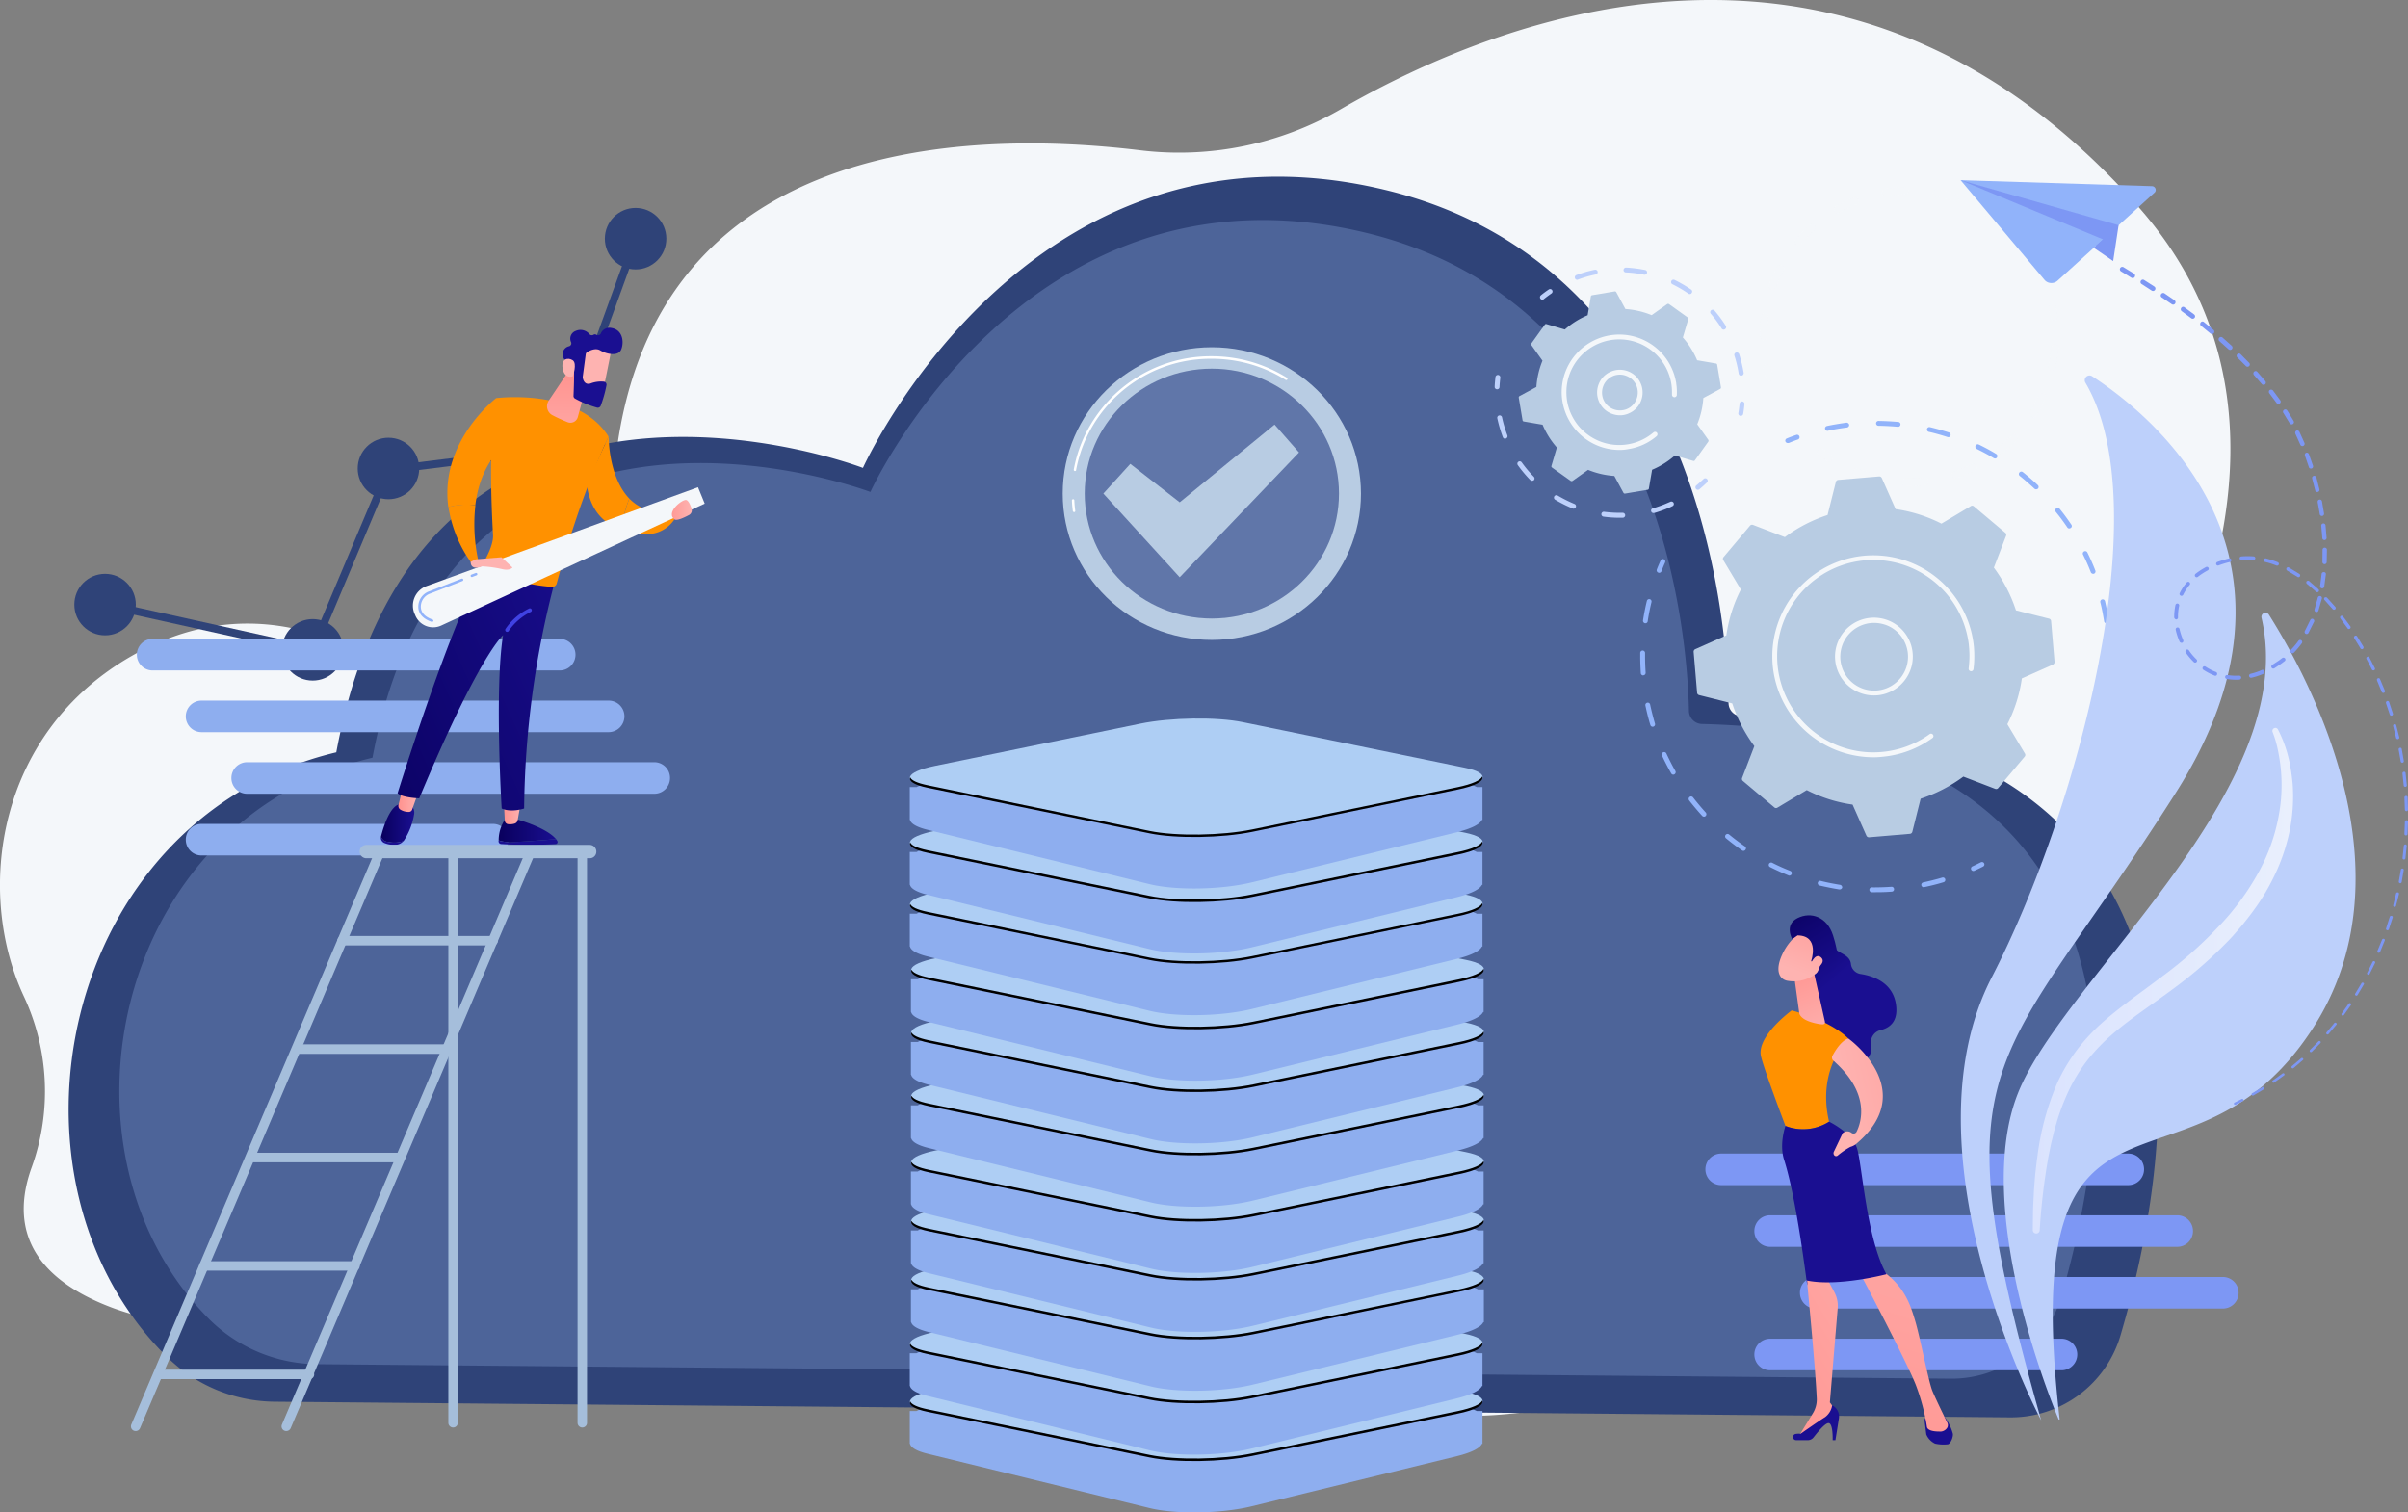<svg xmlns="http://www.w3.org/2000/svg" xmlns:xlink="http://www.w3.org/1999/xlink" width="588.81" height="369.88" viewBox="0 0 588.81 369.88">
  <rect x="0" y="0" width="588.81" height="369.88" fill="#808080" stroke="none"/>
  <defs>
    <linearGradient id="linear-gradient" x1="0.501" y1="-21.747" x2="0.501" y2="-11.35" gradientUnits="objectBoundingBox">
      <stop offset="0" stop-color="#09005d"/>
      <stop offset="1" stop-color="#1a0f91"/>
    </linearGradient>
    <linearGradient id="linear-gradient-2" x1="-0.002" y1="0.5" x2="0.999" y2="0.5" xlink:href="#linear-gradient"/>
    <linearGradient id="linear-gradient-3" x1="0.003" y1="0.502" x2="1.007" y2="0.502" gradientUnits="objectBoundingBox">
      <stop offset="0" stop-color="#ff928e"/>
      <stop offset="1" stop-color="#feb3b1"/>
    </linearGradient>
    <linearGradient id="linear-gradient-4" x1="0.503" y1="-14.818" x2="0.503" y2="-7.587" xlink:href="#linear-gradient"/>
    <linearGradient id="linear-gradient-5" x1="0" y1="0.499" x2="0.999" y2="0.499" xlink:href="#linear-gradient"/>
    <linearGradient id="linear-gradient-6" x1="-0.006" y1="0.499" x2="0.998" y2="0.499" xlink:href="#linear-gradient-3"/>
    <linearGradient id="linear-gradient-7" x1="-0.289" y1="1.194" x2="1.375" y2="0.003" xlink:href="#linear-gradient"/>
    <linearGradient id="linear-gradient-8" x1="0.675" y1="-4.23" x2="1.05" y2="-14.487" gradientUnits="objectBoundingBox">
      <stop offset="0" stop-color="#4042e2"/>
      <stop offset="1" stop-color="#4f52ff"/>
    </linearGradient>
    <linearGradient id="linear-gradient-9" x1="0.504" y1="-0.004" x2="0.489" y2="1.889" xlink:href="#linear-gradient-3"/>
    <linearGradient id="linear-gradient-10" x1="4.299" y1="-0.327" x2="1.523" y2="0.279" xlink:href="#linear-gradient-3"/>
    <linearGradient id="linear-gradient-11" x1="-5.879" y1="24.517" x2="-4.857" y2="24.517" xlink:href="#linear-gradient"/>
    <linearGradient id="linear-gradient-12" x1="-31.084" y1="109.652" x2="-27.788" y2="107.3" xlink:href="#linear-gradient-3"/>
    <linearGradient id="linear-gradient-13" x1="0.223" y1="-9.571" x2="0.388" y2="-3.523" xlink:href="#linear-gradient-3"/>
    <linearGradient id="linear-gradient-14" x1="0" y1="0.5" x2="1" y2="0.5" xlink:href="#linear-gradient-3"/>
    <linearGradient id="linear-gradient-15" x1="-0.001" y1="0.5" x2="1" y2="0.5" gradientUnits="objectBoundingBox">
      <stop offset="0" stop-color="#dae3fe"/>
      <stop offset="1" stop-color="#e9effd"/>
    </linearGradient>
    <linearGradient id="linear-gradient-16" x1="-0.022" y1="-0.346" x2="0.341" y2="0.297" xlink:href="#linear-gradient"/>
    <linearGradient id="linear-gradient-17" x1="3.943" y1="-6.748" x2="2.316" y2="-3.355" xlink:href="#linear-gradient"/>
    <linearGradient id="linear-gradient-18" x1="0.164" y1="1.602" x2="1.2" y2="-1.186" xlink:href="#linear-gradient-3"/>
    <linearGradient id="linear-gradient-19" x1="3.162" y1="-6.538" x2="2.16" y2="-3.766" xlink:href="#linear-gradient"/>
    <linearGradient id="linear-gradient-20" x1="0.308" y1="1.699" x2="0.771" y2="-1.194" xlink:href="#linear-gradient-3"/>
    <linearGradient id="linear-gradient-21" x1="4.825" y1="-4.304" x2="2.642" y2="-1.881" xlink:href="#linear-gradient"/>
    <linearGradient id="linear-gradient-22" x1="0.315" y1="-0.281" x2="0.671" y2="1.372" xlink:href="#linear-gradient-3"/>
    <linearGradient id="linear-gradient-23" x1="2.058" y1="-0.043" x2="0.124" y2="0.527" xlink:href="#linear-gradient-3"/>
    <linearGradient id="linear-gradient-24" x1="0.953" y1="-0.716" x2="0.423" y2="0.862" xlink:href="#linear-gradient-3"/>
    <linearGradient id="linear-gradient-25" x1="0.121" y1="-0.334" x2="0.821" y2="0.995" xlink:href="#linear-gradient"/>
    <linearGradient id="linear-gradient-26" x1="2.062" y1="-3.644" x2="0.128" y2="1.448" xlink:href="#linear-gradient-3"/>
    <radialGradient id="radial-gradient" cx="0.5" cy="0.498" r="3.487" gradientTransform="translate(0.447 25.054) scale(0.106 0.356)" gradientUnits="objectBoundingBox">
      <stop offset="0" stop-color="#fff"/>
      <stop offset="1"/>
    </radialGradient>
    <radialGradient id="radial-gradient-2" cx="0.5" cy="0.497" r="3.487" gradientTransform="translate(0.447 23.941) scale(0.106 0.356)" xlink:href="#radial-gradient"/>
    <radialGradient id="radial-gradient-3" cx="0.5" cy="0.499" r="3.48" gradientTransform="translate(0.447 22.673) scale(0.106 0.356)" xlink:href="#radial-gradient"/>
    <radialGradient id="radial-gradient-4" cx="0.5" cy="0.497" r="3.487" gradientTransform="translate(0.447 21.582) scale(0.106 0.356)" xlink:href="#radial-gradient"/>
    <radialGradient id="radial-gradient-5" cx="0.5" cy="0.498" r="3.487" gradientTransform="translate(0.447 20.45) scale(0.106 0.356)" xlink:href="#radial-gradient"/>
    <radialGradient id="radial-gradient-6" cx="0.5" cy="0.498" r="3.487" gradientTransform="translate(0.447 19.176) scale(0.106 0.356)" xlink:href="#radial-gradient"/>
    <radialGradient id="radial-gradient-7" cx="0.5" cy="0.499" r="3.487" gradientTransform="translate(0.447 17.961) scale(0.106 0.356)" xlink:href="#radial-gradient"/>
    <radialGradient id="radial-gradient-8" cx="0.5" cy="0.498" r="3.487" gradientTransform="translate(0.447 16.754) scale(0.106 0.356)" xlink:href="#radial-gradient"/>
    <radialGradient id="radial-gradient-9" cx="0.5" cy="0.5" r="3.487" gradientTransform="translate(0.447 15.496) scale(0.106 0.356)" xlink:href="#radial-gradient"/>
    <radialGradient id="radial-gradient-10" cx="0.5" cy="0.499" r="3.487" gradientTransform="translate(0.447 14.309) scale(0.106 0.356)" xlink:href="#radial-gradient"/>
    <radialGradient id="radial-gradient-11" cx="0.5" cy="0.5" r="3.487" gradientTransform="translate(0.447 13.061) scale(0.106 0.356)" xlink:href="#radial-gradient"/>
    <clipPath id="clip-img-24_3">
      <rect width="588.81" height="369.88"/>
    </clipPath>
  </defs>
  <g id="img-24_3" data-name="img-24 – 3" clip-path="url(#clip-img-24_3)">
    <g id="CloudOptimization" transform="translate(-244.26 -189.015)">
      <path id="Path_29631" data-name="Path 29631" d="M706.127,471.018a11.61,11.61,0,0,1-4.055-8.279,11.445,11.445,0,0,1,3.295-8.56c31.566-31.988,127.586-140.37,61.639-214.737-70.734-79.773-155.379-46.574-194.857-23.738a78.854,78.854,0,0,1-48.968,10.081c-43.2-5.266-124.179-3.407-129.05,83.18a25.507,25.507,0,0,1-20.021,23.653,26,26,0,0,0-11.179,5.04c-11.32,9.208-26.525,11.461-40.267,6.871-13.009-4.365-28.891-4.956-46.1,4.843-33.255,18.951-38.324,57.725-26.553,83.124a54.841,54.841,0,0,1,2.027,41.928c-4.365,11.967-2.985,25.934,19.739,34.438,45.842,17.149,305.21,28.778,338.747,26.159C642.263,532.544,756.84,514.664,706.127,471.018Z" transform="translate(0 0)" fill="#f4f7fa"/>
      <g id="Group_2350" data-name="Group 2350" transform="translate(262.433 239.865)">
        <g id="Group_2344" data-name="Group 2344" transform="translate(0 89.488)">
          <circle id="Ellipse_182" data-name="Ellipse 182" cx="7.518" cy="7.518" r="7.518" fill="#2f4378"/>
        </g>
        <g id="Group_2345" data-name="Group 2345" transform="translate(50.77 100.554)">
          <circle id="Ellipse_183" data-name="Ellipse 183" cx="7.518" cy="7.518" r="7.518" fill="#2f4378"/>
        </g>
        <g id="Group_2346" data-name="Group 2346" transform="translate(69.298 56.204)">
          <circle id="Ellipse_184" data-name="Ellipse 184" cx="7.518" cy="7.518" r="7.518" fill="#2f4378"/>
        </g>
        <g id="Group_2347" data-name="Group 2347" transform="translate(111.339 50.995)">
          <circle id="Ellipse_185" data-name="Ellipse 185" cx="7.518" cy="7.518" r="7.518" fill="#2f4378"/>
        </g>
        <g id="Group_2348" data-name="Group 2348" transform="translate(129.726 0)">
          <circle id="Ellipse_186" data-name="Ellipse 186" cx="7.518" cy="7.518" r="7.518" fill="#2f4378"/>
        </g>
        <g id="Group_2349" data-name="Group 2349" transform="translate(7.237 7.462)">
          <path id="Path_29632" data-name="Path 29632" d="M386.086,497.921,334.5,486.489l.394-1.858,50.066,11.094,18.5-43.9,41.844-5.181L463.635,396.1l1.774.648-18.725,51.615-41.928,5.209Z" transform="translate(-334.5 -396.1)" fill="#2f4378"/>
        </g>
      </g>
      <path id="Path_29633" data-name="Path 29633" d="M712.927,474.427a3.259,3.259,0,0,1-3.182-3.21c-.338-17.937-5.913-107-84.363-125.615-87.348-20.725-127.3,68.087-127.3,68.087S390.034,372.239,369.309,483.24c-67.749,16.247-85.348,104.75-41.28,147.973a37.874,37.874,0,0,0,26.187,10.841l424.32,3.83a27.929,27.929,0,0,0,27.032-19.993C818.8,581.176,836.177,477.3,712.927,474.427Z" transform="translate(-42.816 -110.242)" fill="#2f4378"/>
      <path id="Path_29634" data-name="Path 29634" d="M734.881,503.357a3.259,3.259,0,0,1-3.182-3.21c-.338-17.2-5.885-99.794-79.773-117.111-82.589-19.345-120.378,63.582-120.378,63.582s-102.187-38.69-121.757,64.99c-63.441,15.037-80.393,96.246-40.21,137.019a37.872,37.872,0,0,0,26.666,11.292l399.428,3.548a27.962,27.962,0,0,0,27.06-20.049C835.154,600.955,849.937,506.117,734.881,503.357Z" transform="translate(-74.456 -137.286)" fill="#4d6499"/>
      <g id="Group_2355" data-name="Group 2355" transform="translate(674.589 234.74)">
        <g id="Group_2351" data-name="Group 2351" transform="translate(13.91 13.46)">
          <path id="Path_29635" data-name="Path 29635" d="M1831.868,417.4l9.884,15.037H1836.8l2.45,21.935h-13.685l2.591-21.626-6.251-.732Z" transform="translate(-1821.9 -412.275)" fill="#f4f7fa"/>
          <path id="Path_29636" data-name="Path 29636" d="M1914.184,436.313l-9.884-15.177h4.956l-2.45-21.935h13.685l-2.591,21.767,6.251.732Z" transform="translate(-1881.097 -399.2)" fill="#f4f7fa"/>
        </g>
        <g id="Group_2354" data-name="Group 2354">
          <g id="Group_2352" data-name="Group 2352" opacity="0.64">
            <path id="Path_29637" data-name="Path 29637" d="M1777.005,509.424a.871.871,0,0,1-.845-.648c-.225-.76-.422-1.549-.619-2.365a.895.895,0,0,1,1.746-.394c.169.76.366,1.521.563,2.253a.889.889,0,0,1-.591,1.1A.419.419,0,0,1,1777.005,509.424Z" transform="translate(-1774.668 -461.977)" fill="#f4f7fa"/>
            <path id="Path_29638" data-name="Path 29638" d="M1773.4,388.851a.907.907,0,0,1-.9-.9c0-.845.028-1.718.084-2.562.056-.788.141-1.549.225-2.337a.877.877,0,0,1,1.014-.76.9.9,0,0,1,.76,1.014c-.084.732-.169,1.464-.225,2.225q-.084,1.225-.084,2.45A.843.843,0,0,1,1773.4,388.851Zm2.168-12.277a1.2,1.2,0,0,1-.31-.056.909.909,0,0,1-.535-1.154,37.41,37.41,0,0,1,2-4.477.894.894,0,0,1,1.577.845,35.56,35.56,0,0,0-1.887,4.252A.906.906,0,0,1,1775.569,376.574Zm6.279-10.813a.763.763,0,0,1-.563-.225.92.92,0,0,1-.113-1.267,36.518,36.518,0,0,1,3.407-3.52.9.9,0,1,1,1.211,1.323,33.057,33.057,0,0,0-3.238,3.351A.935.935,0,0,1,1781.849,365.761Zm9.63-7.969a.854.854,0,0,1-.76-.451.887.887,0,0,1,.338-1.211,37.186,37.186,0,0,1,4.393-2.14.892.892,0,1,1,.648,1.661,38.353,38.353,0,0,0-4.2,2.027A.8.8,0,0,1,1791.479,357.792Zm28.862-2.816a1,1,0,0,1-.281-.056,35.231,35.231,0,0,0-4.505-1.155.9.9,0,0,1-.7-1.042.875.875,0,0,1,1.042-.7,33.355,33.355,0,0,1,4.731,1.239.88.88,0,0,1-.282,1.718Zm-17.12-1.352a.878.878,0,0,1-.141-1.746,40.19,40.19,0,0,1,4.871-.479.926.926,0,0,1,.929.873.907.907,0,0,1-.873.929,36.551,36.551,0,0,0-4.646.451A.211.211,0,0,0,1803.221,353.625Z" transform="translate(-1772.5 -351.4)" fill="#f4f7fa"/>
            <path id="Path_29639" data-name="Path 29639" d="M1967.238,372.335a.844.844,0,0,1-.507-.169c-.62-.451-1.3-.873-1.943-1.267a.884.884,0,0,1,.9-1.521c.7.422,1.38.873,2.027,1.323a.9.9,0,0,1,.225,1.239A.8.8,0,0,1,1967.238,372.335Z" transform="translate(-1910.329 -364.225)" fill="#f4f7fa"/>
          </g>
          <g id="Group_2353" data-name="Group 2353" transform="translate(14.044 28.539)" opacity="0.64">
            <path id="Path_29640" data-name="Path 29640" d="M2024.632,456.848a.882.882,0,0,1-.873-.76c-.113-.76-.225-1.521-.394-2.281a.889.889,0,0,1,1.746-.338,23.547,23.547,0,0,1,.394,2.393.93.93,0,0,1-.76,1.014C2024.716,456.848,2024.688,456.848,2024.632,456.848Z" transform="translate(-1966.759 -452.751)" fill="#f4f7fa"/>
            <path id="Path_29641" data-name="Path 29641" d="M1867.155,522.6h-.957a.9.9,0,0,1-.873-.9.883.883,0,0,1,.9-.873,41.7,41.7,0,0,0,4.59-.169.892.892,0,1,1,.2,1.774C1869.745,522.547,1868.45,522.6,1867.155,522.6Zm-8.5-1.014a.479.479,0,0,1-.2-.028,37.655,37.655,0,0,1-4.59-1.436.892.892,0,1,1,.648-1.661,34.112,34.112,0,0,0,4.365,1.38.88.88,0,0,1,.648,1.07A.853.853,0,0,1,1858.651,521.589Zm19.711-.788a.87.87,0,0,1-.845-.62.893.893,0,0,1,.563-1.126,39.485,39.485,0,0,0,4.252-1.718.888.888,0,0,1,.76,1.605,36.016,36.016,0,0,1-4.449,1.83A.868.868,0,0,1,1878.362,520.8Zm10.813-5.829a.886.886,0,0,1-.563-1.577,35.3,35.3,0,0,0,3.407-3.069.9.9,0,1,1,1.3,1.239,35.045,35.045,0,0,1-3.576,3.21A.861.861,0,0,1,1889.175,514.972Zm8.222-9.123a.949.949,0,0,1-.479-.141.9.9,0,0,1-.282-1.239,32.656,32.656,0,0,0,2.168-4.027.895.895,0,0,1,1.633.732,36.36,36.36,0,0,1-2.281,4.252A1.008,1.008,0,0,1,1897.4,505.849Zm4.59-11.4a.549.549,0,0,1-.2-.028.885.885,0,0,1-.676-1.07,40.956,40.956,0,0,0,.676-4.534.888.888,0,0,1,.957-.817.906.906,0,0,1,.817.957,37.987,37.987,0,0,1-.7,4.759A.875.875,0,0,1,1901.987,494.444Z" transform="translate(-1844.593 -478.07)" fill="#f4f7fa"/>
            <path id="Path_29642" data-name="Path 29642" d="M1825.17,581.808a.95.95,0,0,1-.479-.141c-.676-.451-1.323-.929-1.971-1.408a.884.884,0,0,1,1.07-1.408c.62.479,1.239.929,1.887,1.352a.9.9,0,0,1,.253,1.239A1.035,1.035,0,0,1,1825.17,581.808Z" transform="translate(-1822.375 -543.217)" fill="#f4f7fa"/>
          </g>
        </g>
      </g>
      <g id="Group_2356" data-name="Group 2356" transform="translate(645.332 325.734)">
        <path id="Path_29643" data-name="Path 29643" d="M1956.394,939.885a.592.592,0,0,1-.253-1.126c.7-.31,1.408-.676,2.112-1.014a.586.586,0,0,1,.535,1.042c-.7.366-1.436.7-2.168,1.042A.53.53,0,0,1,1956.394,939.885Z" transform="translate(-1874.932 -863.589)" fill="#91b3fa"/>
        <path id="Path_29644" data-name="Path 29644" d="M1726.184,780.942h-.957a.591.591,0,0,1,0-1.183c.31,0,.648.028.929,0,1.3,0,2.591-.056,3.886-.141a.579.579,0,0,1,.619.563.562.562,0,0,1-.563.62C1728.831,780.913,1727.508,780.942,1726.184,780.942Zm-8.814-.676h-.084c-1.6-.253-3.238-.591-4.815-.957a.581.581,0,1,1,.282-1.126c1.549.394,3.154.7,4.73.957a.642.642,0,0,1,.507.676A.67.67,0,0,1,1717.371,780.266Zm20.556-.535a.6.6,0,0,1-.141-1.183c1.577-.338,3.154-.732,4.674-1.183a.588.588,0,0,1,.338,1.126c-1.549.479-3.154.873-4.759,1.211C1738.011,779.731,1737.983,779.731,1737.926,779.731Zm-32.861-2.844a.338.338,0,0,1-.225-.056q-2.281-.929-4.477-2.027a.586.586,0,1,1,.535-1.042c1.436.732,2.9,1.38,4.393,1.971a.593.593,0,0,1,.338.76A.628.628,0,0,1,1705.065,776.887Zm-11.235-6.054a.541.541,0,0,1-.338-.113c-1.352-.929-2.647-1.915-3.914-2.957a.6.6,0,1,1,.76-.929c1.239,1.014,2.534,2,3.858,2.9a.566.566,0,0,1,.141.817A.6.6,0,0,1,1693.83,770.833Zm-9.63-8.363a.6.6,0,0,1-.451-.2c-1.1-1.211-2.168-2.478-3.182-3.773a.6.6,0,0,1,.957-.732c.986,1.267,2.027,2.506,3.1,3.689a.612.612,0,0,1-.028.845A.511.511,0,0,1,1684.2,762.47Zm-7.518-10.278a.593.593,0,0,1-.507-.31c-.817-1.436-1.577-2.9-2.253-4.365a.592.592,0,0,1,1.07-.507c.676,1.436,1.408,2.9,2.2,4.28a.6.6,0,0,1-.225.817A.476.476,0,0,1,1676.682,752.192Zm-5.04-11.714a.6.6,0,0,1-.563-.422c-.479-1.549-.873-3.154-1.211-4.759a.591.591,0,0,1,1.155-.253c.338,1.577.732,3.126,1.183,4.674a.593.593,0,0,1-.394.732C1671.754,740.45,1671.7,740.478,1671.641,740.478Zm-2.309-12.559a.589.589,0,0,1-.591-.563c-.084-1.38-.141-2.76-.141-4.139v-.788a.6.6,0,0,1,.591-.591h0a.6.6,0,0,1,.591.591v.76c0,1.352.056,2.7.141,4.055a.6.6,0,0,1-.563.648C1669.36,727.919,1669.36,727.919,1669.332,727.919Zm.535-12.756h-.084a.618.618,0,0,1-.507-.676c.253-1.605.563-3.238.957-4.815a.581.581,0,0,1,1.126.282c-.366,1.549-.7,3.154-.929,4.731A.552.552,0,0,1,1669.867,715.163Z" transform="translate(-1668.6 -699.464)" fill="#91b3fa"/>
        <path id="Path_29645" data-name="Path 29645" d="M1683.465,677.914a.338.338,0,0,1-.225-.056.593.593,0,0,1-.338-.76c.282-.732.62-1.492.929-2.2a.6.6,0,0,1,1.1.479c-.31.7-.62,1.436-.9,2.168A.588.588,0,0,1,1683.465,677.914Z" transform="translate(-1678.847 -674.548)" fill="#91b3fa"/>
      </g>
      <g id="Group_2357" data-name="Group 2357" transform="translate(680.802 291.958)">
        <path id="Path_29646" data-name="Path 29646" d="M1795.165,568.682a.647.647,0,0,1-.563-.366.583.583,0,0,1,.338-.76c.732-.31,1.492-.591,2.253-.845a.6.6,0,1,1,.394,1.126q-1.1.38-2.2.845C1795.334,568.654,1795.249,568.682,1795.165,568.682Z" transform="translate(-1794.563 -563.275)" fill="#91b3fa"/>
        <path id="Path_29647" data-name="Path 29647" d="M1896.234,628.995a.357.357,0,0,1-.169-.028.571.571,0,0,1-.394-.732c.451-1.521.845-3.041,1.155-4.59a.591.591,0,0,1,1.155.253c-.338,1.577-.732,3.154-1.183,4.7A.613.613,0,0,1,1896.234,628.995Zm2.2-12.333h-.028a.614.614,0,0,1-.563-.62c.084-1.239.113-2.478.113-3.717v-1.014a.577.577,0,0,1,.591-.591h0a.6.6,0,0,1,.591.591v1.042c0,1.267-.056,2.534-.113,3.8A.585.585,0,0,1,1898.43,616.661ZM1897.9,604.1a.6.6,0,0,1-.591-.507c-.253-1.549-.535-3.126-.929-4.646a.591.591,0,0,1,1.155-.253c.366,1.549.676,3.154.929,4.759a.582.582,0,0,1-.507.676C1897.951,604.1,1897.923,604.1,1897.9,604.1Zm-3.266-12.108a.647.647,0,0,1-.563-.366c-.563-1.464-1.211-2.929-1.915-4.336a.592.592,0,1,1,1.07-.507c.7,1.436,1.38,2.928,1.943,4.421a.583.583,0,0,1-.338.76C1894.769,591.966,1894.713,591.995,1894.629,591.995ZM1888.8,580.9a.553.553,0,0,1-.479-.253c-.873-1.3-1.83-2.591-2.816-3.8a.6.6,0,0,1,.929-.76c1.014,1.239,1.971,2.562,2.872,3.886a.564.564,0,0,1-.169.817A.8.8,0,0,1,1888.8,580.9Zm-8.138-9.574a.556.556,0,0,1-.394-.169c-1.155-1.07-2.337-2.112-3.576-3.1a.6.6,0,0,1,.76-.929c1.267,1.014,2.478,2.056,3.661,3.182a.612.612,0,0,1,.028.845A.826.826,0,0,1,1880.662,571.326Zm-10.025-7.546a.642.642,0,0,1-.31-.084c-1.352-.817-2.76-1.549-4.167-2.253a.592.592,0,1,1,.507-1.07c1.436.7,2.872,1.464,4.252,2.309a.594.594,0,0,1,.2.817A.486.486,0,0,1,1870.637,563.78Zm-11.4-5.209a.55.55,0,0,1-.2-.028c-1.492-.479-3.041-.929-4.562-1.267a.591.591,0,1,1,.253-1.154c1.549.366,3.125.817,4.646,1.3a.586.586,0,0,1,.366.76A.488.488,0,0,1,1859.233,558.57Zm-29.567-1.549a.627.627,0,0,1-.591-.479.607.607,0,0,1,.451-.7c1.577-.338,3.182-.591,4.759-.817a.642.642,0,0,1,.676.507.624.624,0,0,1-.507.676c-1.577.2-3.154.451-4.674.788A.169.169,0,0,1,1829.667,557.022Zm17.261-.986h-.056q-2.365-.211-4.731-.253a.591.591,0,0,1,0-1.183h0c1.6.028,3.238.113,4.843.253a.593.593,0,0,1-.056,1.183Z" transform="translate(-1819.351 -554.6)" fill="#91b3fa"/>
        <path id="Path_29648" data-name="Path 29648" d="M2052.821,843.985a.821.821,0,0,1-.253-.056.573.573,0,0,1-.253-.788c.338-.7.7-1.408,1.014-2.112a.592.592,0,0,1,1.07.507c-.338.732-.676,1.436-1.042,2.168A.681.681,0,0,1,2052.821,843.985Z" transform="translate(-1979.683 -760.129)" fill="#91b3fa"/>
      </g>
      <g id="Group_2358" data-name="Group 2358" transform="translate(658.395 305.527)">
        <path id="Path_29649" data-name="Path 29649" d="M1795.92,671.33a.636.636,0,0,0,.056-.788l-4.28-7.152a35.477,35.477,0,0,0,3.548-11.207l7.6-3.379a.683.683,0,0,0,.394-.676l-.845-9.968a.66.66,0,0,0-.507-.591l-8.082-2.027a36.815,36.815,0,0,0-5.406-10.447l2.985-7.772a.645.645,0,0,0-.2-.76l-7.659-6.448a.636.636,0,0,0-.788-.056l-7.152,4.28a35.478,35.478,0,0,0-11.207-3.548l-3.379-7.6a.683.683,0,0,0-.676-.394l-9.968.845a.66.66,0,0,0-.591.507l-2.027,8.081a36.815,36.815,0,0,0-10.447,5.406l-7.772-2.985a.645.645,0,0,0-.76.2l-6.448,7.659a.636.636,0,0,0-.056.788l4.28,7.152a35.477,35.477,0,0,0-3.548,11.207l-7.6,3.379a.683.683,0,0,0-.394.676l.845,9.968a.66.66,0,0,0,.507.591l8.081,2.027a36.811,36.811,0,0,0,5.406,10.447l-2.985,7.772a.645.645,0,0,0,.2.76l7.659,6.448a.636.636,0,0,0,.788.056l7.152-4.28a35.477,35.477,0,0,0,11.207,3.548l3.379,7.6a.683.683,0,0,0,.676.394l9.968-.845a.66.66,0,0,0,.591-.507l2.027-8.081a36.81,36.81,0,0,0,10.447-5.406l7.772,2.985a.645.645,0,0,0,.76-.2Z" transform="translate(-1714.989 -602.789)" fill="#b8cce3"/>
      </g>
      <g id="Group_2359" data-name="Group 2359" transform="translate(693.045 340.15)">
        <path id="Path_29650" data-name="Path 29650" d="M1847.521,744.683a9.509,9.509,0,1,1,3.1-.535A9.078,9.078,0,0,1,1847.521,744.683Zm0-17.74a8.13,8.13,0,0,0-2.7.451,8.28,8.28,0,1,0,10.531,5.1h0a8.274,8.274,0,0,0-4.2-4.731A8.65,8.65,0,0,0,1847.521,726.943Z" transform="translate(-1838.045 -725.745)" fill="#f4f7fa"/>
      </g>
      <g id="Group_2360" data-name="Group 2360" transform="translate(677.63 324.783)">
        <path id="Path_29651" data-name="Path 29651" d="M1807.995,720.6a24.776,24.776,0,0,1-24.61-22.583c-.056-.732-.084-1.436-.084-2.168a24.7,24.7,0,0,1,49.306-2.084c.056.7.084,1.436.084,2.14a23.3,23.3,0,0,1-.2,3.126.569.569,0,0,1-.676.507.562.562,0,0,1-.507-.591v-.084a26.056,26.056,0,0,0,.2-2.957c0-.676-.028-1.352-.084-2.056-.028-.31-.056-.62-.084-.9a23.519,23.519,0,0,0-46.856,2.872c0,.676.028,1.38.084,2.056a23.515,23.515,0,0,0,37.2,17.064.562.562,0,0,1,.817.141.541.541,0,0,1,.113.338.553.553,0,0,1-.253.479,24.706,24.706,0,0,1-12.333,4.59A17.368,17.368,0,0,1,1807.995,720.6Z" transform="translate(-1783.3 -671.172)" fill="#f4f7fa"/>
      </g>
      <g id="Group_2361" data-name="Group 2361" transform="translate(615.62 260.274)">
        <path id="Path_29652" data-name="Path 29652" d="M1609.435,478.383l-2.7-3.8a20.547,20.547,0,0,0,1.492-6.42l4.111-2.225a.378.378,0,0,0,.2-.394l-.929-5.519a.359.359,0,0,0-.31-.31l-4.59-.788a20.269,20.269,0,0,0-3.492-5.575l1.323-4.477a.349.349,0,0,0-.141-.422l-4.562-3.266a.432.432,0,0,0-.451,0l-3.8,2.7a20.55,20.55,0,0,0-6.42-1.492l-2.224-4.111a.378.378,0,0,0-.394-.2l-5.519.929a.359.359,0,0,0-.31.31l-.788,4.59a20.269,20.269,0,0,0-5.575,3.492l-4.477-1.323a.349.349,0,0,0-.422.141l-3.266,4.562a.432.432,0,0,0,0,.451l2.7,3.8a20.548,20.548,0,0,0-1.492,6.42l-4.111,2.225a.378.378,0,0,0-.2.394l.929,5.519a.359.359,0,0,0,.31.31l4.59.788a20.269,20.269,0,0,0,3.492,5.575l-1.323,4.477a.349.349,0,0,0,.141.422l4.562,3.266a.432.432,0,0,0,.451,0l3.8-2.7a20.55,20.55,0,0,0,6.42,1.492l2.225,4.111a.378.378,0,0,0,.394.2l5.519-.929a.359.359,0,0,0,.31-.31l.788-4.59a20.27,20.27,0,0,0,5.575-3.492l4.477,1.323a.349.349,0,0,0,.422-.141l3.266-4.562A.432.432,0,0,0,1609.435,478.383Z" transform="translate(-1563.081 -442.081)" fill="#b8cce3"/>
      </g>
      <g id="Group_2362" data-name="Group 2362" transform="translate(634.786 279.441)">
        <path id="Path_29653" data-name="Path 29653" d="M1636.709,521.284a5.642,5.642,0,0,1-2.027-.394,5.457,5.457,0,0,1-3.069-2.957,5.562,5.562,0,0,1-.084-4.252,5.457,5.457,0,0,1,2.957-3.069,5.562,5.562,0,0,1,4.252-.084,5.457,5.457,0,0,1,3.069,2.957h0a5.563,5.563,0,0,1,.084,4.252,5.456,5.456,0,0,1-2.957,3.069A5.108,5.108,0,0,1,1636.709,521.284Zm0-9.94a4.226,4.226,0,0,0-1.746.366,4.332,4.332,0,0,0-2.309,2.422,4.451,4.451,0,0,0,.056,3.351,4.332,4.332,0,0,0,2.422,2.309,4.451,4.451,0,0,0,3.351-.056,4.332,4.332,0,0,0,2.309-2.422,4.451,4.451,0,0,0-.056-3.351h0a4.333,4.333,0,0,0-2.422-2.309A4.067,4.067,0,0,0,1636.709,511.344Z" transform="translate(-1631.146 -510.146)" fill="#f4f7fa"/>
      </g>
      <g id="Group_2363" data-name="Group 2363" transform="translate(609.738 280.658)">
        <path id="Path_29654" data-name="Path 29654" d="M1717.121,607.3a.588.588,0,0,1-.451-.225.617.617,0,0,1,.084-.845c.591-.479,1.183-1.014,1.746-1.549a.6.6,0,1,1,.817.873c-.591.563-1.183,1.1-1.8,1.605A.615.615,0,0,1,1717.121,607.3Z" transform="translate(-1667.447 -579.157)" fill="#bdd0fb"/>
        <path id="Path_29655" data-name="Path 29655" d="M1574.436,574.88a28.047,28.047,0,0,1-4.055-.282.6.6,0,0,1,.169-1.183,31.348,31.348,0,0,0,4.59.253.606.606,0,0,1,.028,1.211Zm8.222-1.154a.575.575,0,0,1-.563-.422.593.593,0,0,1,.394-.732,29.335,29.335,0,0,0,3.717-1.352l.591-.253a.592.592,0,0,1,.507,1.07c-.2.084-.394.2-.591.282a32.023,32.023,0,0,1-3.886,1.408C1582.771,573.7,1582.715,573.726,1582.658,573.726Zm-19.542-1.07a.339.339,0,0,1-.225-.056,31.944,31.944,0,0,1-4.28-2.14.594.594,0,0,1,.62-1.014,32.932,32.932,0,0,0,4.111,2.056.593.593,0,0,1,.338.76A.628.628,0,0,1,1563.116,572.656Zm-10.137-6.814a.621.621,0,0,1-.422-.169,32,32,0,0,1-3.069-3.661.586.586,0,1,1,.957-.676,29.221,29.221,0,0,0,2.957,3.52.613.613,0,0,1,0,.845A.838.838,0,0,1,1552.979,565.841Zm-6.589-10.278a.628.628,0,0,1-.563-.394,32.944,32.944,0,0,1-1.352-4.59.591.591,0,1,1,1.154-.253,30.2,30.2,0,0,0,1.3,4.393.582.582,0,0,1-.338.76A.3.3,0,0,1,1546.39,555.564Z" transform="translate(-1543.826 -539.899)" fill="#bdd0fb"/>
        <path id="Path_29656" data-name="Path 29656" d="M1542.786,518.026h-.028a.577.577,0,0,1-.563-.619c.028-.817.113-1.605.2-2.422a.6.6,0,0,1,1.183.169c-.085.76-.169,1.549-.2,2.309A.572.572,0,0,1,1542.786,518.026Z" transform="translate(-1542.193 -514.469)" fill="#bdd0fb"/>
      </g>
      <g id="Group_2364" data-name="Group 2364" transform="translate(620.818 254.451)">
        <path id="Path_29657" data-name="Path 29657" d="M1582.12,442.628a.588.588,0,0,1-.451-.225.617.617,0,0,1,.085-.845q.929-.76,1.943-1.436a.586.586,0,0,1,.676.957c-.648.451-1.267.9-1.859,1.38A.556.556,0,0,1,1582.12,442.628Z" transform="translate(-1581.541 -434.772)" fill="#bdd0fb"/>
        <path id="Path_29658" data-name="Path 29658" d="M1652.443,447.841a.6.6,0,0,1-.591-.507,29.309,29.309,0,0,0-1.042-4.393.59.59,0,0,1,.394-.76.612.612,0,0,1,.76.394,32.592,32.592,0,0,1,1.1,4.562.6.6,0,0,1-.479.676A.377.377,0,0,1,1652.443,447.841Zm-4.252-11.263a.565.565,0,0,1-.507-.282,28.051,28.051,0,0,0-2.675-3.632.6.6,0,0,1,.9-.788,30.332,30.332,0,0,1,2.788,3.773.594.594,0,0,1-.2.817A.423.423,0,0,1,1648.191,436.577Zm-8.307-8.7a.541.541,0,0,1-.338-.113,29.856,29.856,0,0,0-3.886-2.281.592.592,0,0,1,.507-1.07,32.409,32.409,0,0,1,4.055,2.365.566.566,0,0,1,.141.817A.5.5,0,0,1,1639.884,427.876Zm-27.511-3.492a.575.575,0,0,1-.563-.394.606.606,0,0,1,.338-.76,31.614,31.614,0,0,1,4.505-1.3.591.591,0,1,1,.253,1.155,29.252,29.252,0,0,0-4.336,1.239A.238.238,0,0,1,1612.373,424.385Zm16.473-1.239h-.113a26.665,26.665,0,0,0-4.477-.563.577.577,0,0,1-.563-.62.614.614,0,0,1,.619-.563,33.147,33.147,0,0,1,4.674.591.585.585,0,0,1,.451.7A.634.634,0,0,1,1628.846,423.146Z" transform="translate(-1603.261 -421.4)" fill="#bdd0fb"/>
        <path id="Path_29659" data-name="Path 29659" d="M1754.369,541.214h-.113a.6.6,0,0,1-.479-.676c.141-.76.225-1.549.31-2.309a.594.594,0,1,1,1.183.113c-.084.788-.169,1.605-.31,2.393A.6.6,0,0,1,1754.369,541.214Z" transform="translate(-1705.272 -504.946)" fill="#bdd0fb"/>
      </g>
      <path id="Path_29660" data-name="Path 29660" d="M1614.507,507.821a14.146,14.146,0,0,1-13.91-11.8,13.311,13.311,0,0,1-.2-2.337,14.091,14.091,0,0,1,27.99-2.309h0a.782.782,0,0,1,.028.253,13.331,13.331,0,0,1,.141,2.591v.141a.594.594,0,0,1-.62.563.61.61,0,0,1-.563-.591v-.619a13.7,13.7,0,0,0-.169-2.14,12.913,12.913,0,0,0-14.868-10.616,12.918,12.918,0,0,0-10.785,12.728,13.969,13.969,0,0,0,.169,2.14,12.927,12.927,0,0,0,21.119,7.715.588.588,0,0,1,.845.056.673.673,0,0,1,.141.394.665.665,0,0,1-.2.451,13.948,13.948,0,0,1-6.814,3.154A10.7,10.7,0,0,1,1614.507,507.821Z" transform="translate(-974.272 -208.767)" fill="#f4f7fa"/>
      <g id="Group_2365" data-name="Group 2365" transform="translate(661.27 471.131)">
        <path id="Path_29661" data-name="Path 29661" d="M1828.6,1198.616h-99.54a3.846,3.846,0,0,1-3.858-3.858h0a3.846,3.846,0,0,1,3.858-3.858h99.54a3.846,3.846,0,0,1,3.858,3.858h0A3.846,3.846,0,0,1,1828.6,1198.616Z" transform="translate(-1725.2 -1190.9)" fill="#7d97f4"/>
        <path id="Path_29662" data-name="Path 29662" d="M1871.1,1252.216h-99.54a3.846,3.846,0,0,1-3.858-3.858h0a3.846,3.846,0,0,1,3.858-3.858h99.54a3.846,3.846,0,0,1,3.858,3.858h0A3.845,3.845,0,0,1,1871.1,1252.216Z" transform="translate(-1755.733 -1229.407)" fill="#7d97f4"/>
        <path id="Path_29663" data-name="Path 29663" d="M1842.8,1359.416h-71.241a3.846,3.846,0,0,1-3.858-3.858h0a3.846,3.846,0,0,1,3.858-3.858H1842.8a3.846,3.846,0,0,1,3.858,3.858h0A3.864,3.864,0,0,1,1842.8,1359.416Z" transform="translate(-1755.733 -1306.421)" fill="#7d97f4"/>
        <path id="Path_29664" data-name="Path 29664" d="M1910.726,1305.816h-99.569a3.846,3.846,0,0,1-3.858-3.858h0a3.846,3.846,0,0,1,3.858-3.858h99.54a3.846,3.846,0,0,1,3.858,3.858h0A3.84,3.84,0,0,1,1910.726,1305.816Z" transform="translate(-1784.182 -1267.914)" fill="#7d97f4"/>
      </g>
      <g id="Group_2366" data-name="Group 2366" transform="translate(277.723 345.262)">
        <path id="Path_29665" data-name="Path 29665" d="M466.5,751.615h-99.54a3.846,3.846,0,0,1-3.858-3.858h0a3.846,3.846,0,0,1,3.858-3.858H466.5a3.846,3.846,0,0,1,3.858,3.858h0A3.846,3.846,0,0,1,466.5,751.615Z" transform="translate(-363.1 -743.9)" fill="#8eaeef"/>
        <path id="Path_29666" data-name="Path 29666" d="M509,805.215h-99.54a3.846,3.846,0,0,1-3.858-3.858h0a3.846,3.846,0,0,1,3.858-3.858H509a3.846,3.846,0,0,1,3.858,3.858h0A3.882,3.882,0,0,1,509,805.215Z" transform="translate(-393.633 -782.407)" fill="#8eaeef"/>
        <path id="Path_29667" data-name="Path 29667" d="M480.7,912.315H409.458a3.846,3.846,0,0,1-3.858-3.858h0a3.846,3.846,0,0,1,3.858-3.858H480.7a3.846,3.846,0,0,1,3.858,3.858h0A3.882,3.882,0,0,1,480.7,912.315Z" transform="translate(-393.633 -859.349)" fill="#8eaeef"/>
        <path id="Path_29668" data-name="Path 29668" d="M548.6,858.715h-99.54a3.846,3.846,0,0,1-3.858-3.858h0A3.846,3.846,0,0,1,449.058,851H548.6a3.846,3.846,0,0,1,3.858,3.858h0A3.846,3.846,0,0,1,548.6,858.715Z" transform="translate(-422.082 -820.842)" fill="#8eaeef"/>
      </g>
      <g id="Group_2367" data-name="Group 2367" transform="translate(366.169 385.641)">
        <path id="Path_29669" data-name="Path 29669" d="M691.251,917.8c-2.478.225-6.758.563-10.165.7a10.363,10.363,0,0,1-3.886-.366v.225a.68.68,0,0,0,.676.648,114.869,114.869,0,0,0,13.291,0,.5.5,0,0,0,.394-.76A4.3,4.3,0,0,0,691.251,917.8Z" transform="translate(-677.2 -909.212)" fill="url(#linear-gradient)"/>
        <path id="Path_29670" data-name="Path 29670" d="M681.152,905.716c3.379-.141,7.687-.507,10.165-.7-2.45-2.985-10.165-5.012-10.165-5.012h-2.168a9.1,9.1,0,0,0-1.689,5.322A9.382,9.382,0,0,0,681.152,905.716Z" transform="translate(-677.266 -896.424)" fill="url(#linear-gradient-2)"/>
        <path id="Path_29671" data-name="Path 29671" d="M681.9,887.328l.2,4.027a.907.907,0,0,0,.788.873,3.811,3.811,0,0,0,1.633-.141,1.067,1.067,0,0,0,.732-.845l.7-3.942H681.9Z" transform="translate(-680.577 -887.3)" fill="url(#linear-gradient-3)"/>
      </g>
      <g id="Group_2369" data-name="Group 2369" transform="translate(337.378 381.896)">
        <g id="Group_2368" data-name="Group 2368" transform="translate(0 3.745)">
          <path id="Path_29672" data-name="Path 29672" d="M576.77,916.9A2,2,0,0,1,575,915.6v.028a1.366,1.366,0,0,0,.929,1.577,5.829,5.829,0,0,0,2.591.394,2.51,2.51,0,0,0,1.943-.9h0A6.4,6.4,0,0,1,576.77,916.9Z" transform="translate(-574.956 -907.631)" fill="url(#linear-gradient-4)"/>
          <path id="Path_29673" data-name="Path 29673" d="M581.914,887.3h-1.8c-2.731-.056-4.449,5.716-5.012,7.969a1.927,1.927,0,0,0,1.774,1.3,6.609,6.609,0,0,0,3.745-.2,16.6,16.6,0,0,0,2.562-6.476A2.3,2.3,0,0,0,581.914,887.3Z" transform="translate(-575.059 -887.299)" fill="url(#linear-gradient-5)"/>
        </g>
        <path id="Path_29674" data-name="Path 29674" d="M591.212,874l-.986,3.97a1.078,1.078,0,0,0,.563,1.211,3.911,3.911,0,0,0,2.056.507.886.886,0,0,0,.732-.591l1.464-4.167Z" transform="translate(-585.906 -874)" fill="url(#linear-gradient-6)"/>
      </g>
      <path id="Path_29675" data-name="Path 29675" d="M589.5,733.886c1.239,1.1,5.294,1.239,5.294,1.239,14.558-34.945,20.5-39.9,20.5-39.9-2.112,13.178-.338,42.379-.338,42.379,2.393,1.07,5.491,0,5.491,0a225.666,225.666,0,0,1,7.434-55.275c-9.827-.225-15.065-3.576-16.782-4.928C602.9,690.635,589.5,733.886,589.5,733.886Z" transform="translate(-248.026 -350.863)" fill="url(#linear-gradient-7)"/>
      <path id="Path_29676" data-name="Path 29676" d="M666.375,534.185c-1.858,9.292-1.183,25.906-.76,33.509.113,2.14-1.352,5.1-2.562,7.1a.632.632,0,0,0,.253.9,43.75,43.75,0,0,0,16.754,4.646,1.119,1.119,0,0,0,1.126-.845c5.857-21.907,12.671-35.9,12.671-35.9C686.34,531.566,666.375,534.185,666.375,534.185Z" transform="translate(-300.798 -247.802)" fill="#ff9100"/>
      <path id="Path_29677" data-name="Path 29677" d="M683.479,723.091a.821.821,0,0,1-.253-.056.494.494,0,0,1-.169-.648,14.6,14.6,0,0,1,5.773-5.012.466.466,0,0,1,.394.845,14.127,14.127,0,0,0-5.378,4.646A.406.406,0,0,1,683.479,723.091Z" transform="translate(-315.198 -379.547)" fill="url(#linear-gradient-8)"/>
      <g id="Group_2370" data-name="Group 2370" transform="translate(353.651 286.383)">
        <path id="Path_29678" data-name="Path 29678" d="M633.7,627.836a31.682,31.682,0,0,0,5.913,14.051l1.352-1.1a41.715,41.715,0,0,1-.676-13.432A15.842,15.842,0,0,0,633.7,627.836Z" transform="translate(-633.431 -601.17)" fill="#ff9100"/>
        <path id="Path_29679" data-name="Path 29679" d="M646.755,546.26,644.671,534.8s-13.91,10.616-11.686,26.666a16.366,16.366,0,0,1,6.589-.479C640.222,555.834,642.109,550.259,646.755,546.26Z" transform="translate(-632.744 -534.8)" fill="#ff9100"/>
      </g>
      <g id="Group_2371" data-name="Group 2371" transform="translate(387.71 295.788)">
        <path id="Path_29680" data-name="Path 29680" d="M759.078,568.2,753.7,579.745c.873,6.983,4.618,10,8.645,11.151a24.068,24.068,0,0,1,1.8-7.518C758.994,578.027,759.078,568.2,759.078,568.2Z" transform="translate(-753.7 -568.2)" fill="#ff9100"/>
        <path id="Path_29681" data-name="Path 29681" d="M786.2,622.1a24.883,24.883,0,0,0-1.8,7.518c10.785,4.2,13.629-3.942,13.629-3.942l-2-.338A11.322,11.322,0,0,1,786.2,622.1Z" transform="translate(-775.755 -606.923)" fill="#ff9100"/>
      </g>
      <path id="Path_29682" data-name="Path 29682" d="M729.4,510.962l-2.591,9.518a1.86,1.86,0,0,1-2.478,1.239A38.7,38.7,0,0,1,720.587,520a2.487,2.487,0,0,1-.873-3.576l5.378-8.025Z" transform="translate(-341.268 -229.451)" fill="url(#linear-gradient-9)"/>
      <path id="Path_29683" data-name="Path 29683" d="M672.523,612.2l-66.37,24.16a5.094,5.094,0,0,0-2.9,6.871l.2.451a4.725,4.725,0,0,0,6.279,2.337l64.427-29.82Z" transform="translate(-257.583 -304.023)" fill="#f4f7fa"/>
      <g id="Group_2372" data-name="Group 2372" transform="translate(507.834 276.02)" opacity="0.17">
        <ellipse id="Ellipse_187" data-name="Ellipse 187" cx="32.748" cy="32.157" rx="32.748" ry="32.157" transform="translate(0 0)" fill="#bdd0fb"/>
      </g>
      <path id="Path_29684" data-name="Path 29684" d="M1203.565,490.6c-20.133,0-36.465,16.022-36.465,35.789s16.332,35.789,36.465,35.789,36.465-16.022,36.465-35.789C1240,506.622,1223.7,490.6,1203.565,490.6Zm0,66.341c-17.177,0-31.087-13.685-31.087-30.552s13.91-30.552,31.087-30.552,31.087,13.685,31.087,30.552S1220.742,556.941,1203.565,556.941Z" transform="translate(-662.983 -216.663)" fill="#b8cce3"/>
      <g id="Group_2373" data-name="Group 2373" transform="translate(506.37 276.133)">
        <path id="Path_29685" data-name="Path 29685" d="M1175.607,536.5a.278.278,0,0,1-.282-.253c-.113-.845-.2-1.718-.225-2.562a.289.289,0,0,1,.282-.31.274.274,0,0,1,.31.282c.028.845.113,1.69.225,2.534a.291.291,0,0,1-.253.338C1175.635,536.5,1175.635,536.5,1175.607,536.5Zm.253-10.024h-.056a.306.306,0,0,1-.253-.338,32.941,32.941,0,0,1,1.971-6.73h0a34.146,34.146,0,0,1,31.763-21.006,34.645,34.645,0,0,1,18.388,5.266.3.3,0,0,1-.338.507,34.052,34.052,0,0,0-18.078-5.153,33.5,33.5,0,0,0-31.2,20.64h0a34.252,34.252,0,0,0-1.943,6.617C1176.142,526.39,1176,526.474,1175.86,526.474Z" transform="translate(-1175.1 -498.4)" fill="#fff"/>
      </g>
      <g id="Group_2374" data-name="Group 2374" transform="translate(381.774 269.179)">
        <path id="Path_29686" data-name="Path 29686" d="M754.25,487.912c.028.169-2.168,10.869-2.168,10.869L746,497.4l.563-10.447S753.856,485.181,754.25,487.912Z" transform="translate(-742.232 -482.817)" fill="url(#linear-gradient-10)"/>
        <path id="Path_29687" data-name="Path 29687" d="M738.537,480.179l-.732,5.491v.2c.056.422.394,1.887,1.858,1.464a7.178,7.178,0,0,1,3.407-.451.763.763,0,0,1,.535.9,30.8,30.8,0,0,1-1.408,4.984.771.771,0,0,1-.929.451,25,25,0,0,1-5.35-2.2.726.726,0,0,1-.366-.7c.056-1.38.225-5.575.084-6.758-.141-1.1-1.492-1.774-2.084-2a.776.776,0,0,1-.422-.422,2.008,2.008,0,0,1,1.352-2.928.743.743,0,0,0,.479-.986,2,2,0,0,1,1.126-2.76,2.843,2.843,0,0,1,3.379.817.771.771,0,0,0,.986.113.641.641,0,0,1,.7.028.753.753,0,0,0,1.07-.338,2.292,2.292,0,0,1,2.675-1.323c2.731.479,3.041,3.492,2.309,5.266s-3.632,1.1-5.125.2c-1.126-.676-2.562.028-3.182.422A.68.68,0,0,0,738.537,480.179Z" transform="translate(-732.826 -473.703)" fill="url(#linear-gradient-11)"/>
        <path id="Path_29688" data-name="Path 29688" d="M735.176,504.914s1.126-3.126-.028-3.914c-1.155-.76-2.844-.366-2.478,1.915C733.121,505.759,735.176,504.914,735.176,504.914Z" transform="translate(-732.619 -493.06)" fill="url(#linear-gradient-12)"/>
      </g>
      <path id="Path_29689" data-name="Path 29689" d="M654.239,673.507l6.279-.507,2.7,2.506s-.648.9-2.647.366a29.718,29.718,0,0,0-4.759-.648s-2.788,1.239-2.816-1.1Z" transform="translate(-293.645 -347.702)" fill="url(#linear-gradient-13)"/>
      <path id="Path_29690" data-name="Path 29690" d="M828.354,628c.535.422,2.393-.451,3.548-1.07a1.3,1.3,0,0,0,.62-1.549c-.282-.873-.732-1.971-1.3-2.112C830.3,623.046,826.129,626.256,828.354,628Z" transform="translate(-419.159 -311.968)" fill="url(#linear-gradient-14)"/>
      <path id="Path_29691" data-name="Path 29691" d="M610.839,702.143a.1.1,0,0,1-.084-.028c-2.619-.9-3.238-2.45-3.266-3.6a4.013,4.013,0,0,1,2.619-3.858l7.969-3.1a.3.3,0,1,1,.225.563l-7.969,3.1a3.378,3.378,0,0,0-2.224,3.266c.056,1.408,1.042,2.422,2.872,3.069a.341.341,0,0,1,.2.366A.483.483,0,0,1,610.839,702.143Z" transform="translate(-260.946 -361.02)" fill="#91b3fa"/>
      <path id="Path_29692" data-name="Path 29692" d="M653.237,687.641a.339.339,0,0,1-.282-.2.326.326,0,0,1,.169-.394l1.042-.394a.3.3,0,0,1,.225.563l-1.042.394C653.321,687.641,653.293,687.641,653.237,687.641Z" transform="translate(-293.6 -357.5)" fill="#91b3fa"/>
      <g id="Group_2375" data-name="Group 2375" transform="translate(276.278 395.638)">
        <path id="Path_29693" data-name="Path 29693" d="M746.955,1067.365a1.16,1.16,0,0,1-1.154-1.155V926.855a1.154,1.154,0,0,1,2.309,0v139.328A1.148,1.148,0,0,1,746.955,1067.365Z" transform="translate(-636.593 -924.883)" fill="#a5bedb"/>
        <path id="Path_29694" data-name="Path 29694" d="M634.755,1067.365a1.16,1.16,0,0,1-1.154-1.155V926.855a1.155,1.155,0,0,1,2.309,0v139.328A1.148,1.148,0,0,1,634.755,1067.365Z" transform="translate(-555.986 -924.883)" fill="#a5bedb"/>
        <path id="Path_29695" data-name="Path 29695" d="M359.132,1068.216a1.276,1.276,0,0,1-.451-.084,1.158,1.158,0,0,1-.619-1.521l59.612-140.229a1.161,1.161,0,0,1,2.14.9l-59.612,140.2A1.155,1.155,0,0,1,359.132,1068.216Z" transform="translate(-357.969 -924.861)" fill="#a5bedb"/>
        <path id="Path_29696" data-name="Path 29696" d="M489.932,1068.288a1.276,1.276,0,0,1-.451-.084,1.158,1.158,0,0,1-.62-1.521l59.612-140.2a1.161,1.161,0,1,1,2.14.9L491,1067.584A1.2,1.2,0,0,1,489.932,1068.288Z" transform="translate(-451.937 -924.933)" fill="#a5bedb"/>
        <path id="Path_29697" data-name="Path 29697" d="M612.833,926.066h-54.6a1.634,1.634,0,0,1-1.633-1.633h0a1.634,1.634,0,0,1,1.633-1.633h54.6a1.634,1.634,0,0,1,1.633,1.633h0A1.6,1.6,0,0,1,612.833,926.066Z" transform="translate(-500.668 -922.8)" fill="#a5bedb"/>
        <path id="Path_29698" data-name="Path 29698" d="M575.4,1004.209H538.455a1.155,1.155,0,1,1,0-2.309H575.37a1.16,1.16,0,0,1,1.154,1.155A1.1,1.1,0,0,1,575.4,1004.209Z" transform="translate(-486.803 -979.627)" fill="#a5bedb"/>
        <rect id="Rectangle_2027" data-name="Rectangle 2027" width="36.916" height="2.337" transform="translate(40.332 48.771)" fill="#a5bedb"/>
        <rect id="Rectangle_2028" data-name="Rectangle 2028" width="36.916" height="2.337" transform="translate(29.378 75.296)" fill="#a5bedb"/>
        <path id="Path_29699" data-name="Path 29699" d="M455.37,1286.709H418.454a1.154,1.154,0,1,1,0-2.309H455.37a1.16,1.16,0,0,1,1.154,1.155A1.125,1.125,0,0,1,455.37,1286.709Z" transform="translate(-400.593 -1182.579)" fill="#a5bedb"/>
        <path id="Path_29700" data-name="Path 29700" d="M415.9,1380.909H378.954a1.154,1.154,0,1,1,0-2.309H415.87a1.16,1.16,0,0,1,1.154,1.155A1.136,1.136,0,0,1,415.9,1380.909Z" transform="translate(-372.216 -1250.254)" fill="#a5bedb"/>
      </g>
      <path id="Path_29701" data-name="Path 29701" d="M1208.989,567.4l12.08,9.4,23.2-19.007,5.97,6.814-29.172,30.524L1202.4,574.667Z" transform="translate(-688.343 -264.941)" fill="#b8cce3"/>
      <g id="Group_2377" data-name="Group 2377" transform="translate(723.729 280.834)">
        <path id="Path_29702" data-name="Path 29702" d="M1966.663,770.635s-34.466-64.962-12.108-108.326c21.26-41.2,40.774-115.168,22.921-145.439a1.165,1.165,0,0,1,1.633-1.577c14.924,9.715,57.218,43.984,20.415,101.934C1955.625,686.385,1940.983,679.88,1966.663,770.635Z" transform="translate(-1947.012 -515.096)" fill="#bdd0fb"/>
        <g id="Group_2376" data-name="Group 2376" transform="translate(10.498 58.033)">
          <path id="Path_29703" data-name="Path 29703" d="M1997.953,918.385c.028.141-.2.169-.253.056-2.224-5.322-21.006-51.9-9.94-79.745,11.151-28.074,69.3-74.395,59.555-116.295a.994.994,0,0,1,1.8-.76c10.25,16.247,35.452,63.441,10.56,101.455C2029.18,869.756,1987.337,825.1,1997.953,918.385Z" transform="translate(-1984.294 -721.188)" fill="#bdd0fb"/>
          <path id="Path_29704" data-name="Path 29704" d="M2069.449,821.6a31.226,31.226,0,0,1,2.985,8.842c.281,1.521.479,3.069.619,4.646a43.15,43.15,0,0,1,.056,4.674,41.233,41.233,0,0,1-1.436,9.264,46.591,46.591,0,0,1-3.323,8.785,51.261,51.261,0,0,1-4.843,8c-.9,1.267-1.887,2.478-2.844,3.689-.507.591-1.014,1.183-1.521,1.746l-.76.873-.788.845a105.067,105.067,0,0,1-13.882,12.136c-4.9,3.661-9.968,6.927-14.417,10.728a46.777,46.777,0,0,0-6.082,6.195,40.277,40.277,0,0,0-4.646,7.321,53.963,53.963,0,0,0-3.182,8.166l-.619,2.14c-.2.7-.338,1.436-.535,2.168-.366,1.436-.619,2.9-.929,4.365a156.036,156.036,0,0,0-2.112,17.852v.028a.846.846,0,0,1-1.69-.056l.056-4.562c.028-1.521.141-3.041.2-4.562.084-1.521.225-3.041.338-4.562.2-1.521.338-3.041.563-4.562a66.539,66.539,0,0,1,4.871-17.824,43.576,43.576,0,0,1,4.843-8.081,47.727,47.727,0,0,1,6.42-6.843c2.337-2.056,4.787-3.914,7.209-5.744,2.45-1.8,4.871-3.576,7.265-5.378a101.9,101.9,0,0,0,13.319-11.742,63.083,63.083,0,0,0,10.362-14.079,45.65,45.65,0,0,0,5.153-16.529,41.075,41.075,0,0,0,0-8.729c-.169-1.464-.394-2.9-.7-4.336a26.623,26.623,0,0,0-1.239-4.2l-.028-.056a.738.738,0,0,1,.422-.957A.7.7,0,0,1,2069.449,821.6Z" transform="translate(-2002.402 -793.044)" fill="url(#linear-gradient-15)"/>
        </g>
      </g>
      <path id="Path_29705" data-name="Path 29705" d="M1815.637,1002.4s2.76,1.352,3.266,2.872c.394,1.239,3.464,1.408,3.745,3.83a2.78,2.78,0,0,0,2.337,2.45c3.1.479,7.912,2.084,8.673,7.49.591,4.111-1.521,5.688-3.717,6.223a3.1,3.1,0,0,0-2.365,3.6c.31,1.577-.141,3.379-2.872,4.815-6.082,3.21-12.164-7.6-12.164-7.6l-1.239-18.894Z" transform="translate(-1125.786 -584.348)" fill="url(#linear-gradient-16)"/>
      <path id="Path_29706" data-name="Path 29706" d="M1915.576,1420.139l.394,3.238a4.4,4.4,0,0,0,2.14,2.253,9.455,9.455,0,0,0,3.126.169c.7-.084,1.436-2,1.211-2.675a11.845,11.845,0,0,0-2.168-4.224h-3.6A1.089,1.089,0,0,0,1915.576,1420.139Z" transform="translate(-1200.693 -883.568)" fill="url(#linear-gradient-17)"/>
      <path id="Path_29707" data-name="Path 29707" d="M1808.7,1288.5l-.62,3.576s2.027,20.584,2.394,28.806a6.436,6.436,0,0,1-.958,3.661l-3.52,5.744,8.983-5.294.169-1.1-1.464-2.027,1.915-23.034a7.038,7.038,0,0,0-.817-3.914l-1.859-3.492Z" transform="translate(-1121.978 -789.887)" fill="url(#linear-gradient-18)"/>
      <path id="Path_29708" data-name="Path 29708" d="M1802.082,1418.032h2.872a1.776,1.776,0,0,0,1.38-.676c.9-1.155,2.731-3.435,3.633-3.492,1.183-.084,1.042,4.167,1.042,4.167h.676l.845-5.266a3.119,3.119,0,0,0-1.633-3.266h0a4.468,4.468,0,0,1-1.746,2.9c-1.464.9-6,4.083-6,4.083a3.878,3.878,0,0,0-1.154.028A.763.763,0,0,0,1802.082,1418.032Z" transform="translate(-1118.623 -876.815)" fill="url(#linear-gradient-19)"/>
      <path id="Path_29709" data-name="Path 29709" d="M1859.3,1290.73s11.911,22.555,13.8,27.708a50.815,50.815,0,0,1,2.591,9.855c.028.648.845,1.239,3.013,1.239a2.041,2.041,0,0,0,1.943-.9,1.291,1.291,0,0,0,.056-1.239c-.676-1.38-2.872-5.857-3.689-7.856-.957-2.422-3.041-13.347-4.2-17.12-1.126-3.8-2.422-7.912-7.378-11.714C1865.41,1290.73,1862,1287.407,1859.3,1290.73Z" transform="translate(-1160.269 -790.427)" fill="url(#linear-gradient-20)"/>
      <path id="Path_29710" data-name="Path 29710" d="M1789.856,1093.8c-3.069-13.009,4.7-20.359,4.7-20.359-4.9-4.7-13.854-6.843-13.854-6.843s-8.532,6.223-7.518,11.123c.591,2.872,6,17.12,6,17.12A11.887,11.887,0,0,0,1789.856,1093.8Z" transform="translate(-1098.344 -630.47)" fill="#ff9100"/>
      <path id="Path_29711" data-name="Path 29711" d="M1810.113,1169.648c-1.239-3.773-6.814-6.448-6.814-6.448a11.887,11.887,0,0,1-10.672,1.042s-1.577,4.393-.338,8.25c3.689,11.658,6.139,36.212,5.632,29.567,7.631,1.549,19.4-1.549,19.4-1.549C1812.45,1191.865,1811.352,1173.393,1810.113,1169.648Z" transform="translate(-1111.786 -699.869)" fill="url(#linear-gradient-21)"/>
      <path id="Path_29712" data-name="Path 29712" d="M1807.682,1033.34l2.506,11.207c.225.986-.648.817-1.661.648-1.633-.31-3.745-.929-4.449-2.224a1.247,1.247,0,0,1-.141-.422l-1.07-7.772a1.4,1.4,0,0,1,.817-1.464l2.056-.929A1.413,1.413,0,0,1,1807.682,1033.34Z" transform="translate(-1119.718 -605.799)" fill="url(#linear-gradient-22)"/>
      <path id="Path_29713" data-name="Path 29713" d="M1839.119,1090.9s17.4,12.446,2.224,25.54a4.042,4.042,0,0,1-1.718.986,18.3,18.3,0,0,0-3.126,2.14.588.588,0,0,1-.873-.169h0a.814.814,0,0,1-.056-.76l2.168-4.562a1.666,1.666,0,0,1,2.168-.084h0a.815.815,0,0,0,1.239-.282c1.183-2.393,3.379-9.433-5.688-17.374a.994.994,0,0,1-.225-1.183C1835.881,1093.941,1837.345,1091.491,1839.119,1090.9Z" transform="translate(-1142.904 -647.928)" fill="url(#linear-gradient-23)"/>
      <g id="Group_2378" data-name="Group 2378" transform="translate(679.13 412.867)">
        <path id="Path_29714" data-name="Path 29714" d="M1794.532,997.742s-2.957,1.239-4.956,5.519-.507,6.251,1.38,6.5a8.8,8.8,0,0,0,7.687-2.534C1801.6,1004.472,1798.361,996.25,1794.532,997.742Z" transform="translate(-1788.626 -993.74)" fill="url(#linear-gradient-24)"/>
        <path id="Path_29715" data-name="Path 29715" d="M1803.656,995.2s2.224-6.251-3.323-6.307l-1.3.9s-2.027-3.463,1.3-5.125,7.237-.282,8.673,4.2,1.661,7.49-.7,9.658c-2.365,2.14-3.323-.282-3.323-.282s1.3-2,.76-3.1c-.535-1.07-1.718.225-1.718.225Z" transform="translate(-1795.666 -983.987)" fill="url(#linear-gradient-25)"/>
        <path id="Path_29716" data-name="Path 29716" d="M1816.2,1021.588s1.126-3.21,2.619-1.943c1.492,1.3-1.211,2.985-2.281,3.52Z" transform="translate(-1808.435 -1009.391)" fill="url(#linear-gradient-26)"/>
      </g>
      <g id="Group_2380" data-name="Group 2380" transform="translate(762.61 254.28)">
        <g id="Group_2379" data-name="Group 2379">
          <path id="Path_29717" data-name="Path 29717" d="M2086,420.879l2.534,1.549a.594.594,0,0,1-.619,1.014h0l-2.534-1.549h0a.594.594,0,0,1,.62-1.014Z" transform="translate(-2085.092 -420.792)" fill="#7d97f4"/>
          <path id="Path_29718" data-name="Path 29718" d="M2103.915,431.976l2.506,1.605a.59.59,0,0,1-.647.986h0l-2.478-1.605h0a.564.564,0,0,1-.169-.817.572.572,0,0,1,.789-.169Z" transform="translate(-2097.971 -428.763)" fill="#7d97f4"/>
          <path id="Path_29719" data-name="Path 29719" d="M2121.519,443.544l2.45,1.69a.586.586,0,0,1-.676.957h0l-2.45-1.661h0a.566.566,0,0,1-.141-.817.592.592,0,0,1,.817-.169Z" transform="translate(-2110.591 -437.065)" fill="#7d97f4"/>
          <path id="Path_29720" data-name="Path 29720" d="M2138.886,455.6l2.394,1.774a.583.583,0,0,1-.7.929h0l-2.365-1.746h0a.584.584,0,0,1-.113-.817.531.531,0,0,1,.788-.141Z" transform="translate(-2123.087 -445.716)" fill="#7d97f4"/>
          <path id="Path_29721" data-name="Path 29721" d="M2155.759,468.376l2.309,1.887a.581.581,0,1,1-.732.9h0l-2.281-1.858h0a.58.58,0,0,1-.084-.817.526.526,0,0,1,.788-.113Z" transform="translate(-2135.201 -454.886)" fill="#7d97f4"/>
          <path id="Path_29722" data-name="Path 29722" d="M2171.881,481.864l2.224,2a.578.578,0,1,1-.788.845h0l-2.2-1.971h0a.579.579,0,1,1,.76-.873Z" transform="translate(-2146.761 -464.572)" fill="#7d97f4"/>
          <path id="Path_29723" data-name="Path 29723" d="M2187.457,496.2l2.084,2.112a.558.558,0,1,1-.789.788h0l-2.084-2.084h0a.568.568,0,0,1,.789-.817Z" transform="translate(-2157.945 -474.859)" fill="#7d97f4"/>
          <path id="Path_29724" data-name="Path 29724" d="M2202.009,511.467l1.943,2.253a.559.559,0,0,1-.845.732h0l-1.943-2.225V512.2a.571.571,0,0,1,.056-.788.524.524,0,0,1,.788.056Z" transform="translate(-2168.385 -485.784)" fill="#7d97f4"/>
          <path id="Path_29725" data-name="Path 29725" d="M2215.5,527.645l1.774,2.393a.563.563,0,0,1-.9.676v-.028l-1.774-2.365v-.028a.551.551,0,0,1,.113-.788.647.647,0,0,1,.789.141Z" transform="translate(-2178.046 -497.401)" fill="#7d97f4"/>
          <path id="Path_29726" data-name="Path 29726" d="M2227.783,544.843c.281.422.535.845.788,1.267l.789,1.3a.555.555,0,0,1-.958.563l-.028-.028-.76-1.239c-.253-.422-.507-.845-.76-1.239a.543.543,0,0,1,.141-.76.527.527,0,0,1,.788.141Z" transform="translate(-2186.867 -509.727)" fill="#7d97f4"/>
          <path id="Path_29727" data-name="Path 29727" d="M2238.375,563.172l1.239,2.731a.555.555,0,0,1-1.014.451v-.028l-1.211-2.675v-.028a.569.569,0,0,1,.281-.732.546.546,0,0,1,.7.282Z" transform="translate(-2194.474 -522.846)" fill="#7d97f4"/>
          <path id="Path_29728" data-name="Path 29728" d="M2246.724,582.535l.986,2.816a.534.534,0,0,1-1.014.338v-.028l-.957-2.788v-.028a.536.536,0,0,1,.338-.676.559.559,0,0,1,.647.366Z" transform="translate(-2200.485 -536.719)" fill="#7d97f4"/>
          <path id="Path_29729" data-name="Path 29729" d="M2253.092,602.667l.732,2.9a.536.536,0,1,1-1.042.253v-.028l-.732-2.844v-.028a.526.526,0,0,1,.394-.648.563.563,0,0,1,.648.394Z" transform="translate(-2205.023 -551.163)" fill="#7d97f4"/>
          <path id="Path_29730" data-name="Path 29730" d="M2257.917,623.3l.507,2.957a.53.53,0,0,1-1.042.2v-.028l-.507-2.9v-.028a.53.53,0,0,1,1.042-.2Z" transform="translate(-2208.497 -565.965)" fill="#7d97f4"/>
          <path id="Path_29731" data-name="Path 29731" d="M2261.036,644.173l.253,2.985a.523.523,0,1,1-1.042.084v-.028l-.253-2.928v-.028a.523.523,0,1,1,1.042-.084Z" transform="translate(-2210.742 -580.926)" fill="#7d97f4"/>
          <path id="Path_29732" data-name="Path 29732" d="M2262.1,665.235l-.056,2.985a.521.521,0,0,1-1.042-.028v-.028l.028-2.928v-.028a.535.535,0,0,1,1.07.028Z" transform="translate(-2211.467 -596.019)" fill="#7d97f4"/>
          <path id="Path_29733" data-name="Path 29733" d="M2260.4,686.428l-.394,2.985a.51.51,0,1,1-1.014-.113v-.028l.366-2.9v-.028a.519.519,0,0,1,.591-.451.468.468,0,0,1,.45.535Z" transform="translate(-2210.023 -611.243)" fill="#7d97f4"/>
          <path id="Path_29734" data-name="Path 29734" d="M2255.912,707.288l-.817,2.9a.5.5,0,1,1-.957-.282v-.028l.788-2.816v-.028a.529.529,0,0,1,.62-.366.482.482,0,0,1,.366.619Z" transform="translate(-2206.52 -626.161)" fill="#7d97f4"/>
          <path id="Path_29735" data-name="Path 29735" d="M2247.828,727.179l-1.352,2.7a.5.5,0,1,1-.9-.451l.028-.056,1.3-2.619.028-.056a.5.5,0,0,1,.676-.225.536.536,0,0,1,.225.7Z" transform="translate(-2200.35 -640.364)" fill="#7d97f4"/>
          <path id="Path_29736" data-name="Path 29736" d="M2235.96,745.582a21.6,21.6,0,0,1-1.943,2.309.493.493,0,0,1-.7,0,.521.521,0,0,1-.028-.7,19.952,19.952,0,0,0,1.859-2.224.5.5,0,0,1,.7-.113.538.538,0,0,1,.113.732Z" transform="translate(-2191.468 -653.529)" fill="#7d97f4"/>
          <path id="Path_29737" data-name="Path 29737" d="M2219.886,761.01c-.422.31-.788.619-1.239.9l-1.267.845a.488.488,0,1,1-.535-.817l.028-.028,1.211-.788c.422-.253.789-.563,1.183-.845l.028-.028a.5.5,0,0,1,.7.113A.465.465,0,0,1,2219.886,761.01Z" transform="translate(-2179.589 -664.593)" fill="#7d97f4"/>
          <path id="Path_29738" data-name="Path 29738" d="M2200.86,771.718a16.669,16.669,0,0,1-2.9.957.492.492,0,1,1-.225-.957,15.619,15.619,0,0,0,2.731-.929.484.484,0,0,1,.647.253.521.521,0,0,1-.253.676Z" transform="translate(-2165.745 -672.204)" fill="#7d97f4"/>
          <path id="Path_29739" data-name="Path 29739" d="M2179.939,776.4a14.045,14.045,0,0,1-3.069-.169.486.486,0,0,1,.169-.957,14.042,14.042,0,0,0,2.872.141.5.5,0,0,1,.507.451.547.547,0,0,1-.479.535Z" transform="translate(-2150.736 -675.451)" fill="#7d97f4"/>
          <path id="Path_29740" data-name="Path 29740" d="M2159.876,770a14.753,14.753,0,0,1-2.731-1.408.469.469,0,1,1,.507-.788,12.662,12.662,0,0,0,2.534,1.3.48.48,0,0,1,.281.62.44.44,0,0,1-.591.282Z" transform="translate(-2136.7 -670.036)" fill="#7d97f4"/>
          <path id="Path_29741" data-name="Path 29741" d="M2144.072,756.185a15.755,15.755,0,0,1-1.971-2.337.48.48,0,0,1,.113-.648.485.485,0,0,1,.648.113,13.715,13.715,0,0,0,1.859,2.2.46.46,0,0,1,0,.676.45.45,0,0,1-.648,0Z" transform="translate(-2125.992 -659.543)" fill="#7d97f4"/>
          <path id="Path_29742" data-name="Path 29742" d="M2134.53,737.436a15.225,15.225,0,0,1-.958-2.9.475.475,0,0,1,.929-.2,15.517,15.517,0,0,0,.9,2.731.474.474,0,0,1-.225.62.538.538,0,0,1-.648-.253Z" transform="translate(-2119.913 -645.778)" fill="#7d97f4"/>
          <path id="Path_29743" data-name="Path 29743" d="M2132.3,716.548a13.763,13.763,0,0,1,.31-3.041.464.464,0,0,1,.9.225,12.036,12.036,0,0,0-.282,2.844.469.469,0,0,1-.45.479.6.6,0,0,1-.479-.507Z" transform="translate(-2119.007 -630.831)" fill="#7d97f4"/>
          <path id="Path_29744" data-name="Path 29744" d="M2136.975,697.136a11.87,11.87,0,0,1,1.689-2.562.46.46,0,1,1,.7.591,12,12,0,0,0-1.549,2.393.462.462,0,0,1-.619.2.45.45,0,0,1-.225-.62Z" transform="translate(-2122.331 -617.36)" fill="#7d97f4"/>
          <path id="Path_29745" data-name="Path 29745" d="M2150.36,683.035a17.365,17.365,0,0,1,2.563-1.661.462.462,0,0,1,.62.2.47.47,0,0,1-.2.619,17.008,17.008,0,0,0-2.422,1.577.457.457,0,0,1-.648-.084.483.483,0,0,1,.084-.648Z" transform="translate(-2131.858 -607.962)" fill="#7d97f4"/>
          <path id="Path_29746" data-name="Path 29746" d="M2168.982,674.841c.958-.338,1.915-.62,2.9-.873a.432.432,0,0,1,.535.338.445.445,0,0,1-.338.535,22.809,22.809,0,0,0-2.788.845.438.438,0,0,1-.563-.253.481.481,0,0,1,.253-.591Z" transform="translate(-2145.158 -602.669)" fill="#7d97f4"/>
          <path id="Path_29747" data-name="Path 29747" d="M2189.522,672.138a18.281,18.281,0,0,1,3.041,0,.439.439,0,0,1-.084.873,16.628,16.628,0,0,0-2.9,0,.442.442,0,0,1-.479-.394.447.447,0,0,1,.422-.479Z" transform="translate(-2159.813 -601.318)" fill="#7d97f4"/>
          <path id="Path_29748" data-name="Path 29748" d="M2210.675,673.969a24.427,24.427,0,0,1,2.872.929.437.437,0,0,1-.31.817,19.6,19.6,0,0,0-2.76-.873.436.436,0,0,1-.31-.535.4.4,0,0,1,.507-.338Z" transform="translate(-2174.94 -602.669)" fill="#7d97f4"/>
          <path id="Path_29749" data-name="Path 29749" d="M2230.213,681.722l2.563,1.577a.43.43,0,0,1-.451.732L2232.3,684l-2.506-1.521-.028-.028a.43.43,0,0,1,.451-.732Z" transform="translate(-2188.874 -608.198)" fill="#7d97f4"/>
          <path id="Path_29750" data-name="Path 29750" d="M2247.718,693.51l2.253,1.971a.419.419,0,0,1-.563.62l-.028-.028-2.224-1.915-.028-.028a.436.436,0,0,1-.056-.591.478.478,0,0,1,.647-.028Z" transform="translate(-2201.395 -616.635)" fill="#7d97f4"/>
          <path id="Path_29751" data-name="Path 29751" d="M2263.158,707.856l2,2.224a.419.419,0,0,1-.62.563l-.028-.028-1.971-2.2-.028-.028a.408.408,0,0,1,.028-.591.5.5,0,0,1,.62.056Z" transform="translate(-2212.47 -626.926)" fill="#7d97f4"/>
          <path id="Path_29752" data-name="Path 29752" d="M2277.044,723.945l1.774,2.393a.422.422,0,1,1-.676.507v-.028l-1.746-2.365v-.028a.437.437,0,0,1,.084-.591.413.413,0,0,1,.563.113Z" transform="translate(-2222.47 -638.453)" fill="#7d97f4"/>
          <path id="Path_29753" data-name="Path 29753" d="M2289.158,741.213l1.549,2.534a.41.41,0,0,1-.7.422h0l-1.549-2.506h0a.41.41,0,0,1,.141-.563.381.381,0,0,1,.563.113Z" transform="translate(-2231.149 -650.85)" fill="#7d97f4"/>
          <path id="Path_29754" data-name="Path 29754" d="M2299.875,759.462l1.352,2.647a.4.4,0,0,1-.7.366h0l-1.352-2.619h0a.38.38,0,0,1,.169-.535.353.353,0,0,1,.535.141Z" transform="translate(-2238.854 -663.947)" fill="#7d97f4"/>
          <path id="Path_29755" data-name="Path 29755" d="M2309.15,778.353l1.155,2.76a.41.41,0,0,1-.76.31h0l-1.126-2.731v-.028a.4.4,0,1,1,.732-.31Z" transform="translate(-2245.51 -677.487)" fill="#7d97f4"/>
          <path id="Path_29756" data-name="Path 29756" d="M2316.923,798.053l.929,2.816a.4.4,0,0,1-.76.253h0l-.929-2.788h0a.438.438,0,0,1,.253-.507.4.4,0,0,1,.507.225Z" transform="translate(-2251.086 -691.64)" fill="#7d97f4"/>
          <path id="Path_29757" data-name="Path 29757" d="M2323.128,818.19l.732,2.9a.393.393,0,1,1-.76.2h0l-.732-2.872h0a.409.409,0,0,1,.282-.479.359.359,0,0,1,.479.253Z" transform="translate(-2255.546 -706.088)" fill="#7d97f4"/>
          <path id="Path_29758" data-name="Path 29758" d="M2327.951,838.75l.507,2.928a.387.387,0,0,1-.76.141h0l-.507-2.9h0a.407.407,0,0,1,.31-.451.354.354,0,0,1,.45.282Z" transform="translate(-2259.017 -720.848)" fill="#7d97f4"/>
          <path id="Path_29759" data-name="Path 29759" d="M2331.252,859.6l.31,2.957a.382.382,0,0,1-.76.084h0l-.31-2.929h0a.4.4,0,0,1,.338-.422.362.362,0,0,1,.422.31Z" transform="translate(-2261.389 -735.814)" fill="#7d97f4"/>
          <path id="Path_29760" data-name="Path 29760" d="M2332.989,880.63l.084,2.985a.38.38,0,1,1-.76.028h0l-.113-2.957h0a.4.4,0,0,1,.366-.394.353.353,0,0,1,.422.338Z" transform="translate(-2262.618 -750.902)" fill="#7d97f4"/>
          <path id="Path_29761" data-name="Path 29761" d="M2333.073,901.758l-.113,2.985a.38.38,0,0,1-.76-.028h0l.113-2.957h0a.379.379,0,0,1,.394-.366c.225-.028.366.141.366.366Z" transform="translate(-2262.618 -766.06)" fill="#7d97f4"/>
          <path id="Path_29762" data-name="Path 29762" d="M2331.6,922.794l-.31,2.957a.354.354,0,1,1-.7-.085h0l.31-2.928h0a.4.4,0,0,1,.394-.338.354.354,0,0,1,.31.394Z" transform="translate(-2261.459 -781.155)" fill="#7d97f4"/>
          <path id="Path_29763" data-name="Path 29763" d="M2328.479,943.762l-.507,2.928a.359.359,0,0,1-.7-.141h0l.507-2.9h0a.339.339,0,0,1,.422-.282.335.335,0,0,1,.282.394Z" transform="translate(-2259.066 -796.21)" fill="#7d97f4"/>
          <path id="Path_29764" data-name="Path 29764" d="M2323.871,964.457l-.732,2.9a.348.348,0,0,1-.676-.169h0l.7-2.872h0a.345.345,0,0,1,.422-.253.309.309,0,0,1,.281.394Z" transform="translate(-2255.613 -811.076)" fill="#7d97f4"/>
          <path id="Path_29765" data-name="Path 29765" d="M2317.861,984.879l-.929,2.844a.369.369,0,0,1-.451.225.346.346,0,0,1-.225-.451h0l.9-2.816h0a.346.346,0,0,1,.451-.225.3.3,0,0,1,.253.422Z" transform="translate(-2251.152 -825.725)" fill="#7d97f4"/>
          <path id="Path_29766" data-name="Path 29766" d="M2310.53,1004.778l-1.126,2.76a.348.348,0,1,1-.648-.253h0l1.126-2.731h0a.38.38,0,0,1,.45-.2.3.3,0,0,1,.2.422Z" transform="translate(-2245.763 -840.021)" fill="#7d97f4"/>
          <path id="Path_29767" data-name="Path 29767" d="M2301.716,1024.223l-1.323,2.675a.334.334,0,1,1-.591-.31h0l1.323-2.647h0a.328.328,0,0,1,.45-.141.3.3,0,0,1,.141.422Z" transform="translate(-2239.314 -853.975)" fill="#7d97f4"/>
          <path id="Path_29768" data-name="Path 29768" d="M2291.466,1042.9l-1.521,2.562a.328.328,0,1,1-.563-.338h0l1.521-2.534h0a.326.326,0,0,1,.451-.113.268.268,0,0,1,.113.422Z" transform="translate(-2231.824 -867.391)" fill="#7d97f4"/>
          <path id="Path_29769" data-name="Path 29769" d="M2279.831,1060.7l-1.718,2.422a.324.324,0,1,1-.535-.366h0l1.718-2.422h0a.323.323,0,0,1,.451-.084.3.3,0,0,1,.084.451Z" transform="translate(-2223.343 -880.143)" fill="#7d97f4"/>
          <path id="Path_29770" data-name="Path 29770" d="M2266.786,1077.686l-1.915,2.281a.319.319,0,0,1-.479-.422h0l1.887-2.253h0a.293.293,0,0,1,.45-.028.251.251,0,0,1,.056.422Z" transform="translate(-2213.846 -892.345)" fill="#7d97f4"/>
          <path id="Path_29771" data-name="Path 29771" d="M2252.519,1093.635l-2.083,2.112a.319.319,0,0,1-.451-.451h0l2.084-2.112h0a.342.342,0,0,1,.45,0,.314.314,0,0,1,0,.451Z" transform="translate(-2203.492 -903.788)" fill="#7d97f4"/>
          <path id="Path_29772" data-name="Path 29772" d="M2236.92,1108.368l-2.253,1.943a.319.319,0,0,1-.422-.479h0l2.253-1.915h0a.342.342,0,0,1,.451.028.265.265,0,0,1-.028.422Z" transform="translate(-2192.174 -914.381)" fill="#7d97f4"/>
          <path id="Path_29773" data-name="Path 29773" d="M2220.323,1121.626l-2.422,1.746a.3.3,0,1,1-.338-.507h0l2.394-1.718h0a.287.287,0,0,1,.422.084.275.275,0,0,1-.056.394Z" transform="translate(-2180.167 -923.895)" fill="#7d97f4"/>
          <path id="Path_29774" data-name="Path 29774" d="M2202.483,1133.534l-2.562,1.521a.309.309,0,0,1-.31-.535h0l2.534-1.521h0a.318.318,0,0,1,.422.113.287.287,0,0,1-.084.422Z" transform="translate(-2167.255 -932.423)" fill="#7d97f4"/>
          <path id="Path_29775" data-name="Path 29775" d="M2186.4,1143.949l-1.689.845a.3.3,0,1,1-.253-.535h0l1.689-.845h0a.288.288,0,0,1,.394.141.324.324,0,0,1-.141.394Z" transform="translate(-2156.351 -939.91)" fill="#7d97f4"/>
        </g>
      </g>
      <path id="Path_29776" data-name="Path 29776" d="M2066.974,384.6l-1.323,8.757-5.35-4.674Z" transform="translate(-1304.671 -140.511)" fill="#7d97f4"/>
      <path id="Path_29777" data-name="Path 29777" d="M1946.8,345.5l20.5,24.357a2.151,2.151,0,0,0,1.577.788,2.244,2.244,0,0,0,1.661-.591l23.681-21.513a.862.862,0,0,0,.225-.986.923.923,0,0,0-.817-.591Z" transform="translate(-1223.131 -112.421)" fill="#91b3fa"/>
      <path id="Path_29778" data-name="Path 29778" d="M1985.434,356.51,1946.8,345.5l34.832,14.473-.281,2.45Z" transform="translate(-1223.131 -112.421)" fill="#7d97f4"/>
      <path id="Path_29779" data-name="Path 29779" d="M2062.4,398.956l4.759,3.238-2.478-5.294Z" transform="translate(-1306.179 -149.348)" fill="#7d97f4"/>
      <g id="Group_2381" data-name="Group 2381" transform="translate(466.723 517.319)">
        <path id="Path_29780" data-name="Path 29780" d="M1174.36,1375.218h-1.408a12.146,12.146,0,0,0-2.957-1.042l-54.29-13.291c-6.42-1.577-17.655-1.38-25.061.451l-50.207,12.277a18.447,18.447,0,0,0-4.477,1.6H1034.3v8.025h.056c.2.9,1.6,1.774,4.28,2.422l54.29,13.291c6.42,1.577,17.655,1.38,25.061-.45l50.207-12.277c3.52-.873,5.519-1.943,6-2.985h.141v-8.025Z" transform="translate(-1034.3 -1358.444)" fill="#8eaeef"/>
        <path id="Path_29781" data-name="Path 29781" d="M1093.018,1382.826l-54.29-11.151c-6.42-1.323-5.632-3.632,1.8-5.153l50.207-10.334c7.406-1.521,18.641-1.689,25.061-.366l54.29,11.151c6.42,1.323,5.632,3.633-1.8,5.153l-50.207,10.334C1110.673,1383.98,1099.438,1384.149,1093.018,1382.826Z" transform="translate(-1034.364 -1354.929)" fill="#aecef4"/>
        <path id="Path_29782" data-name="Path 29782" d="M1168.342,1407.99l-50.207,10.334c-7.406,1.521-18.641,1.689-25.061.366l-54.29-11.151c-2.591-.535-3.97-1.211-4.252-1.943-.394.957.986,1.887,4.252,2.562l54.29,11.151c6.42,1.323,17.655,1.154,25.061-.366l50.207-10.334c4.449-.9,6.5-2.112,6.054-3.21C1174.03,1406.3,1171.974,1407.23,1168.342,1407.99Z" transform="translate(-1034.42 -1391.188)" fill="url(#radial-gradient)"/>
      </g>
      <g id="Group_2382" data-name="Group 2382" transform="translate(466.723 503.155)">
        <path id="Path_29783" data-name="Path 29783" d="M1174.36,1325.018h-1.408a12.146,12.146,0,0,0-2.957-1.042l-54.29-13.291c-6.42-1.577-17.655-1.38-25.061.451l-50.207,12.277a18.447,18.447,0,0,0-4.477,1.6H1034.3v8.025h.056c.2.9,1.6,1.774,4.28,2.422l54.29,13.291c6.42,1.577,17.655,1.38,25.061-.45l50.207-12.277c3.52-.873,5.519-1.943,6-2.985h.141v-8.025Z" transform="translate(-1034.3 -1308.216)" fill="#8eaeef"/>
        <path id="Path_29784" data-name="Path 29784" d="M1093.018,1332.526l-54.29-11.151c-6.42-1.323-5.632-3.633,1.8-5.153l50.207-10.334c7.406-1.521,18.641-1.689,25.061-.366l54.29,11.151c6.42,1.323,5.632,3.632-1.8,5.153l-50.207,10.334C1110.673,1333.709,1099.438,1333.849,1093.018,1332.526Z" transform="translate(-1034.364 -1304.629)" fill="#aecef4"/>
        <path id="Path_29785" data-name="Path 29785" d="M1168.342,1357.791l-50.207,10.334c-7.406,1.521-18.641,1.689-25.061.366l-54.29-11.151c-2.591-.535-3.97-1.211-4.252-1.943-.394.957.986,1.887,4.252,2.562l54.29,11.151c6.42,1.323,17.655,1.155,25.061-.366l50.207-10.334c4.449-.9,6.5-2.112,6.054-3.21C1174.03,1356.1,1171.974,1357.03,1168.342,1357.791Z" transform="translate(-1034.42 -1340.96)" fill="url(#radial-gradient-2)"/>
      </g>
      <g id="Group_2383" data-name="Group 2383" transform="translate(467.004 487.555)">
        <path id="Path_29786" data-name="Path 29786" d="M1175.36,1269.518h-1.408a12.154,12.154,0,0,0-2.957-1.042l-54.29-13.291c-6.42-1.577-17.655-1.38-25.061.451l-50.207,12.277a18.453,18.453,0,0,0-4.477,1.6H1035.3v8.025h.056c.2.9,1.605,1.774,4.28,2.422l54.29,13.291c6.42,1.577,17.655,1.38,25.061-.45l50.263-12.249c3.52-.873,5.519-1.943,6-2.985h.141v-8.053Z" transform="translate(-1035.3 -1252.744)" fill="#8eaeef"/>
        <path id="Path_29787" data-name="Path 29787" d="M1094.118,1277.126l-54.29-11.151c-6.42-1.323-5.632-3.633,1.8-5.153l50.207-10.334c7.406-1.521,18.641-1.689,25.061-.366l54.29,11.151c6.42,1.323,5.632,3.632-1.8,5.153l-50.207,10.334C1111.745,1278.281,1100.538,1278.449,1094.118,1277.126Z" transform="translate(-1035.436 -1249.229)" fill="#aecef4"/>
        <path id="Path_29788" data-name="Path 29788" d="M1169.442,1302.219l-50.207,10.334c-7.406,1.521-18.641,1.69-25.061.366l-54.29-11.151c-2.591-.535-3.97-1.211-4.252-1.943-.394.958.986,1.887,4.252,2.563l54.29,11.151c6.42,1.323,17.655,1.154,25.061-.366l50.207-10.362c4.449-.9,6.5-2.112,6.054-3.21C1175.1,1300.529,1173.074,1301.458,1169.442,1302.219Z" transform="translate(-1035.492 -1285.416)" fill="url(#radial-gradient-3)"/>
      </g>
      <g id="Group_2384" data-name="Group 2384" transform="translate(467.004 473.166)">
        <path id="Path_29789" data-name="Path 29789" d="M1175.36,1218.418h-1.408a12.149,12.149,0,0,0-2.957-1.042l-54.29-13.291c-6.42-1.577-17.655-1.38-25.061.451l-50.207,12.277a18.453,18.453,0,0,0-4.477,1.6H1035.3v8.025h.056c.2.9,1.605,1.774,4.28,2.422l54.29,13.291c6.42,1.577,17.655,1.38,25.061-.451l50.207-12.277c3.52-.873,5.519-1.943,6-2.985h.141v-8.025Z" transform="translate(-1035.3 -1201.644)" fill="#8eaeef"/>
        <path id="Path_29790" data-name="Path 29790" d="M1094.118,1226.026l-54.29-11.151c-6.42-1.323-5.632-3.632,1.8-5.153l50.207-10.334c7.406-1.521,18.641-1.689,25.061-.366l54.29,11.151c6.42,1.323,5.632,3.633-1.8,5.153l-50.207,10.334C1111.745,1227.18,1100.538,1227.321,1094.118,1226.026Z" transform="translate(-1035.436 -1198.129)" fill="#aecef4"/>
        <path id="Path_29791" data-name="Path 29791" d="M1169.442,1251.191l-50.207,10.334c-7.406,1.521-18.641,1.69-25.061.366l-54.29-11.151c-2.591-.535-3.97-1.211-4.252-1.943-.394.957.986,1.887,4.252,2.562l54.29,11.151c6.42,1.323,17.655,1.155,25.061-.366l50.207-10.334c4.449-.9,6.5-2.112,6.054-3.21C1175.1,1249.5,1173.074,1250.43,1169.442,1251.191Z" transform="translate(-1035.492 -1234.388)" fill="url(#radial-gradient-4)"/>
      </g>
      <g id="Group_2385" data-name="Group 2385" transform="translate(467.004 458.749)">
        <path id="Path_29792" data-name="Path 29792" d="M1175.36,1167.218h-1.408a12.144,12.144,0,0,0-2.957-1.042l-54.29-13.291c-6.42-1.577-17.655-1.38-25.061.451l-50.207,12.277a18.448,18.448,0,0,0-4.477,1.6H1035.3v8.025h.056c.2.9,1.605,1.774,4.28,2.422l54.29,13.291c6.42,1.577,17.655,1.38,25.061-.45l50.207-12.277c3.52-.873,5.519-1.943,6-2.985h.141v-8.025Z" transform="translate(-1035.3 -1150.444)" fill="#8eaeef"/>
        <path id="Path_29793" data-name="Path 29793" d="M1094.118,1174.826l-54.29-11.151c-6.42-1.323-5.632-3.633,1.8-5.153l50.207-10.334c7.406-1.521,18.641-1.689,25.061-.366l54.29,11.151c6.42,1.323,5.632,3.632-1.8,5.153l-50.207,10.334C1111.745,1175.98,1100.538,1176.149,1094.118,1174.826Z" transform="translate(-1035.436 -1146.929)" fill="#aecef4"/>
        <path id="Path_29794" data-name="Path 29794" d="M1169.442,1199.99l-50.207,10.334c-7.406,1.521-18.641,1.689-25.061.366l-54.29-11.151c-2.591-.535-3.97-1.211-4.252-1.943-.394.957.986,1.887,4.252,2.562l54.29,11.151c6.42,1.323,17.655,1.155,25.061-.366l50.207-10.334c4.449-.9,6.5-2.112,6.054-3.21C1175.1,1198.3,1173.074,1199.258,1169.442,1199.99Z" transform="translate(-1035.492 -1183.188)" fill="url(#radial-gradient-5)"/>
      </g>
      <g id="Group_2386" data-name="Group 2386" transform="translate(467.004 442.558)">
        <path id="Path_29795" data-name="Path 29795" d="M1175.36,1109.718h-1.408a12.149,12.149,0,0,0-2.957-1.042l-54.29-13.291c-6.42-1.577-17.655-1.38-25.061.451l-50.207,12.277a18.453,18.453,0,0,0-4.477,1.6H1035.3v8.025h.056c.2.9,1.605,1.774,4.28,2.422l54.29,13.291c6.42,1.577,17.655,1.38,25.061-.451l50.207-12.277c3.52-.873,5.519-1.943,6-2.985h.141v-8.025Z" transform="translate(-1035.3 -1092.944)" fill="#8eaeef"/>
        <path id="Path_29796" data-name="Path 29796" d="M1094.118,1117.326l-54.29-11.151c-6.42-1.323-5.632-3.632,1.8-5.153l50.207-10.334c7.406-1.521,18.641-1.689,25.061-.366l54.29,11.151c6.42,1.323,5.632,3.633-1.8,5.153l-50.207,10.334C1111.745,1118.48,1100.538,1118.649,1094.118,1117.326Z" transform="translate(-1035.436 -1089.429)" fill="#aecef4"/>
        <path id="Path_29797" data-name="Path 29797" d="M1169.442,1142.49l-50.207,10.334c-7.406,1.521-18.641,1.689-25.061.366l-54.29-11.151c-2.591-.535-3.97-1.211-4.252-1.943-.394.957.986,1.887,4.252,2.562l54.29,11.151c6.42,1.323,17.655,1.154,25.061-.366l50.207-10.334c4.449-.9,6.5-2.112,6.054-3.21C1175.1,1140.8,1173.074,1141.73,1169.442,1142.49Z" transform="translate(-1035.492 -1125.688)" fill="url(#radial-gradient-6)"/>
      </g>
      <g id="Group_2387" data-name="Group 2387" transform="translate(467.004 427.071)">
        <path id="Path_29798" data-name="Path 29798" d="M1175.36,1054.718h-1.408a12.144,12.144,0,0,0-2.957-1.042l-54.29-13.291c-6.42-1.577-17.655-1.38-25.061.451l-50.207,12.277a18.448,18.448,0,0,0-4.477,1.6H1035.3v8.025h.056c.2.9,1.605,1.774,4.28,2.422l54.29,13.291c6.42,1.577,17.655,1.38,25.061-.45l50.207-12.277c3.52-.873,5.519-1.943,6-2.985h.141v-8.025Z" transform="translate(-1035.3 -1037.944)" fill="#8eaeef"/>
        <path id="Path_29799" data-name="Path 29799" d="M1094.118,1062.326l-54.29-11.151c-6.42-1.323-5.632-3.632,1.8-5.153l50.207-10.334c7.406-1.521,18.641-1.689,25.061-.366l54.29,11.151c6.42,1.323,5.632,3.633-1.8,5.153l-50.207,10.334C1111.745,1063.48,1100.538,1063.649,1094.118,1062.326Z" transform="translate(-1035.436 -1034.429)" fill="#aecef4"/>
        <path id="Path_29800" data-name="Path 29800" d="M1169.442,1087.49l-50.207,10.334c-7.406,1.521-18.641,1.689-25.061.366l-54.29-11.151c-2.591-.535-3.97-1.211-4.252-1.943-.394.957.986,1.887,4.252,2.562l54.29,11.151c6.42,1.323,17.655,1.154,25.061-.366l50.207-10.334c4.449-.9,6.5-2.112,6.054-3.21C1175.1,1085.8,1173.074,1086.758,1169.442,1087.49Z" transform="translate(-1035.492 -1070.688)" fill="url(#radial-gradient-7)"/>
      </g>
      <g id="Group_2388" data-name="Group 2388" transform="translate(467.004 411.724)">
        <path id="Path_29801" data-name="Path 29801" d="M1175.36,1000.218h-1.408a12.144,12.144,0,0,0-2.957-1.042l-54.29-13.291c-6.42-1.577-17.655-1.38-25.061.451l-50.207,12.277a18.45,18.45,0,0,0-4.477,1.605H1035.3v8.025h.056c.2.9,1.605,1.774,4.28,2.422l54.29,13.291c6.42,1.577,17.655,1.38,25.061-.451l50.207-12.277c3.52-.873,5.519-1.943,6-2.985h.141v-8.025Z" transform="translate(-1035.3 -983.444)" fill="#8eaeef"/>
        <path id="Path_29802" data-name="Path 29802" d="M1094.118,1007.826l-54.29-11.151c-6.42-1.323-5.632-3.632,1.8-5.153l50.207-10.334c7.406-1.521,18.641-1.689,25.061-.366l54.29,11.151c6.42,1.323,5.632,3.632-1.8,5.153l-50.207,10.334C1111.745,1008.98,1100.538,1009.149,1094.118,1007.826Z" transform="translate(-1035.436 -979.929)" fill="#aecef4"/>
        <path id="Path_29803" data-name="Path 29803" d="M1169.442,1032.99l-50.207,10.334c-7.406,1.521-18.641,1.689-25.061.366l-54.29-11.151c-2.591-.535-3.97-1.211-4.252-1.943-.394.957.986,1.887,4.252,2.562l54.29,11.151c6.42,1.323,17.655,1.154,25.061-.366l50.207-10.334c4.449-.9,6.5-2.112,6.054-3.21C1175.1,1031.3,1173.074,1032.23,1169.442,1032.99Z" transform="translate(-1035.492 -1016.188)" fill="url(#radial-gradient-8)"/>
      </g>
      <g id="Group_2389" data-name="Group 2389" transform="translate(466.723 395.702)">
        <path id="Path_29804" data-name="Path 29804" d="M1174.36,943.318h-1.408a12.151,12.151,0,0,0-2.957-1.042l-54.29-13.291c-6.42-1.577-17.655-1.38-25.061.451l-50.207,12.277a18.452,18.452,0,0,0-4.477,1.6H1034.3v8.025h.056c.2.9,1.6,1.774,4.28,2.422l54.29,13.291c6.42,1.577,17.655,1.38,25.061-.451l50.207-12.277c3.52-.873,5.519-1.943,6-2.985h.141v-8.025Z" transform="translate(-1034.3 -926.544)" fill="#8eaeef"/>
        <path id="Path_29805" data-name="Path 29805" d="M1093.018,950.926l-54.29-11.151c-6.42-1.323-5.632-3.632,1.8-5.153l50.207-10.334c7.406-1.521,18.641-1.69,25.061-.366l54.29,11.151c6.42,1.323,5.632,3.632-1.8,5.153l-50.207,10.334C1110.673,952.08,1099.438,952.249,1093.018,950.926Z" transform="translate(-1034.364 -923.029)" fill="#aecef4"/>
        <path id="Path_29806" data-name="Path 29806" d="M1168.342,976.019l-50.207,10.334c-7.406,1.521-18.641,1.689-25.061.366l-54.29-11.179c-2.591-.535-3.97-1.211-4.252-1.943-.394.957.986,1.887,4.252,2.562l54.29,11.151c6.42,1.323,17.655,1.154,25.061-.366l50.207-10.334c4.449-.9,6.5-2.112,6.054-3.21C1174,974.329,1171.974,975.287,1168.342,976.019Z" transform="translate(-1034.42 -959.216)" fill="url(#radial-gradient-9)"/>
      </g>
      <g id="Group_2390" data-name="Group 2390" transform="translate(466.723 380.609)">
        <path id="Path_29807" data-name="Path 29807" d="M1174.36,889.718h-1.408a12.151,12.151,0,0,0-2.957-1.042l-54.29-13.291c-6.42-1.577-17.655-1.38-25.061.451l-50.207,12.277a18.452,18.452,0,0,0-4.477,1.605H1034.3v8.025h.056c.2.9,1.6,1.774,4.28,2.422l54.29,13.291c6.42,1.577,17.655,1.38,25.061-.451l50.207-12.277c3.52-.873,5.519-1.943,6-2.985h.141v-8.025Z" transform="translate(-1034.3 -872.944)" fill="#8eaeef"/>
        <path id="Path_29808" data-name="Path 29808" d="M1093.018,897.326l-54.29-11.151c-6.42-1.323-5.632-3.633,1.8-5.153l50.207-10.334c7.406-1.521,18.641-1.69,25.061-.366l54.29,11.151c6.42,1.323,5.632,3.632-1.8,5.153l-50.207,10.334C1110.673,898.48,1099.438,898.649,1093.018,897.326Z" transform="translate(-1034.364 -869.429)" fill="#aecef4"/>
        <path id="Path_29809" data-name="Path 29809" d="M1168.342,922.49l-50.207,10.334c-7.406,1.521-18.641,1.689-25.061.366l-54.29-11.151c-2.591-.535-3.97-1.211-4.252-1.943-.394.957.986,1.887,4.252,2.562l54.29,11.151c6.42,1.323,17.655,1.155,25.061-.366l50.207-10.334c4.449-.9,6.5-2.112,6.054-3.21C1174,920.8,1171.974,921.758,1168.342,922.49Z" transform="translate(-1034.42 -905.688)" fill="url(#radial-gradient-10)"/>
      </g>
      <g id="Group_2391" data-name="Group 2391" transform="translate(466.723 364.728)">
        <path id="Path_29810" data-name="Path 29810" d="M1174.36,833.318h-1.408a12.151,12.151,0,0,0-2.957-1.042l-54.29-13.291c-6.42-1.577-17.655-1.38-25.061.451l-50.207,12.277a18.452,18.452,0,0,0-4.477,1.605H1034.3v8.025h.056c.2.9,1.6,1.774,4.28,2.422l54.29,13.291c6.42,1.577,17.655,1.38,25.061-.451l50.207-12.277c3.52-.873,5.519-1.943,6-2.985h.141v-8.025Z" transform="translate(-1034.3 -816.544)" fill="#8eaeef"/>
        <path id="Path_29811" data-name="Path 29811" d="M1093.018,840.926l-54.29-11.151c-6.42-1.323-5.632-3.632,1.8-5.153l50.207-10.334c7.406-1.521,18.641-1.69,25.061-.366l54.29,11.151c6.42,1.323,5.632,3.632-1.8,5.153l-50.207,10.334C1110.673,842.08,1099.438,842.249,1093.018,840.926Z" transform="translate(-1034.364 -813.029)" fill="#aecef4"/>
        <path id="Path_29812" data-name="Path 29812" d="M1168.342,866.019l-50.207,10.334c-7.406,1.521-18.641,1.69-25.061.366l-54.29-11.179c-2.591-.535-3.97-1.211-4.252-1.943-.394.957.986,1.887,4.252,2.562l54.29,11.151c6.42,1.323,17.655,1.155,25.061-.366l50.207-10.334c4.449-.9,6.5-2.112,6.054-3.21C1174,864.329,1171.974,865.258,1168.342,866.019Z" transform="translate(-1034.42 -849.216)" fill="url(#radial-gradient-11)"/>
      </g>
    </g>
  </g>
</svg>

